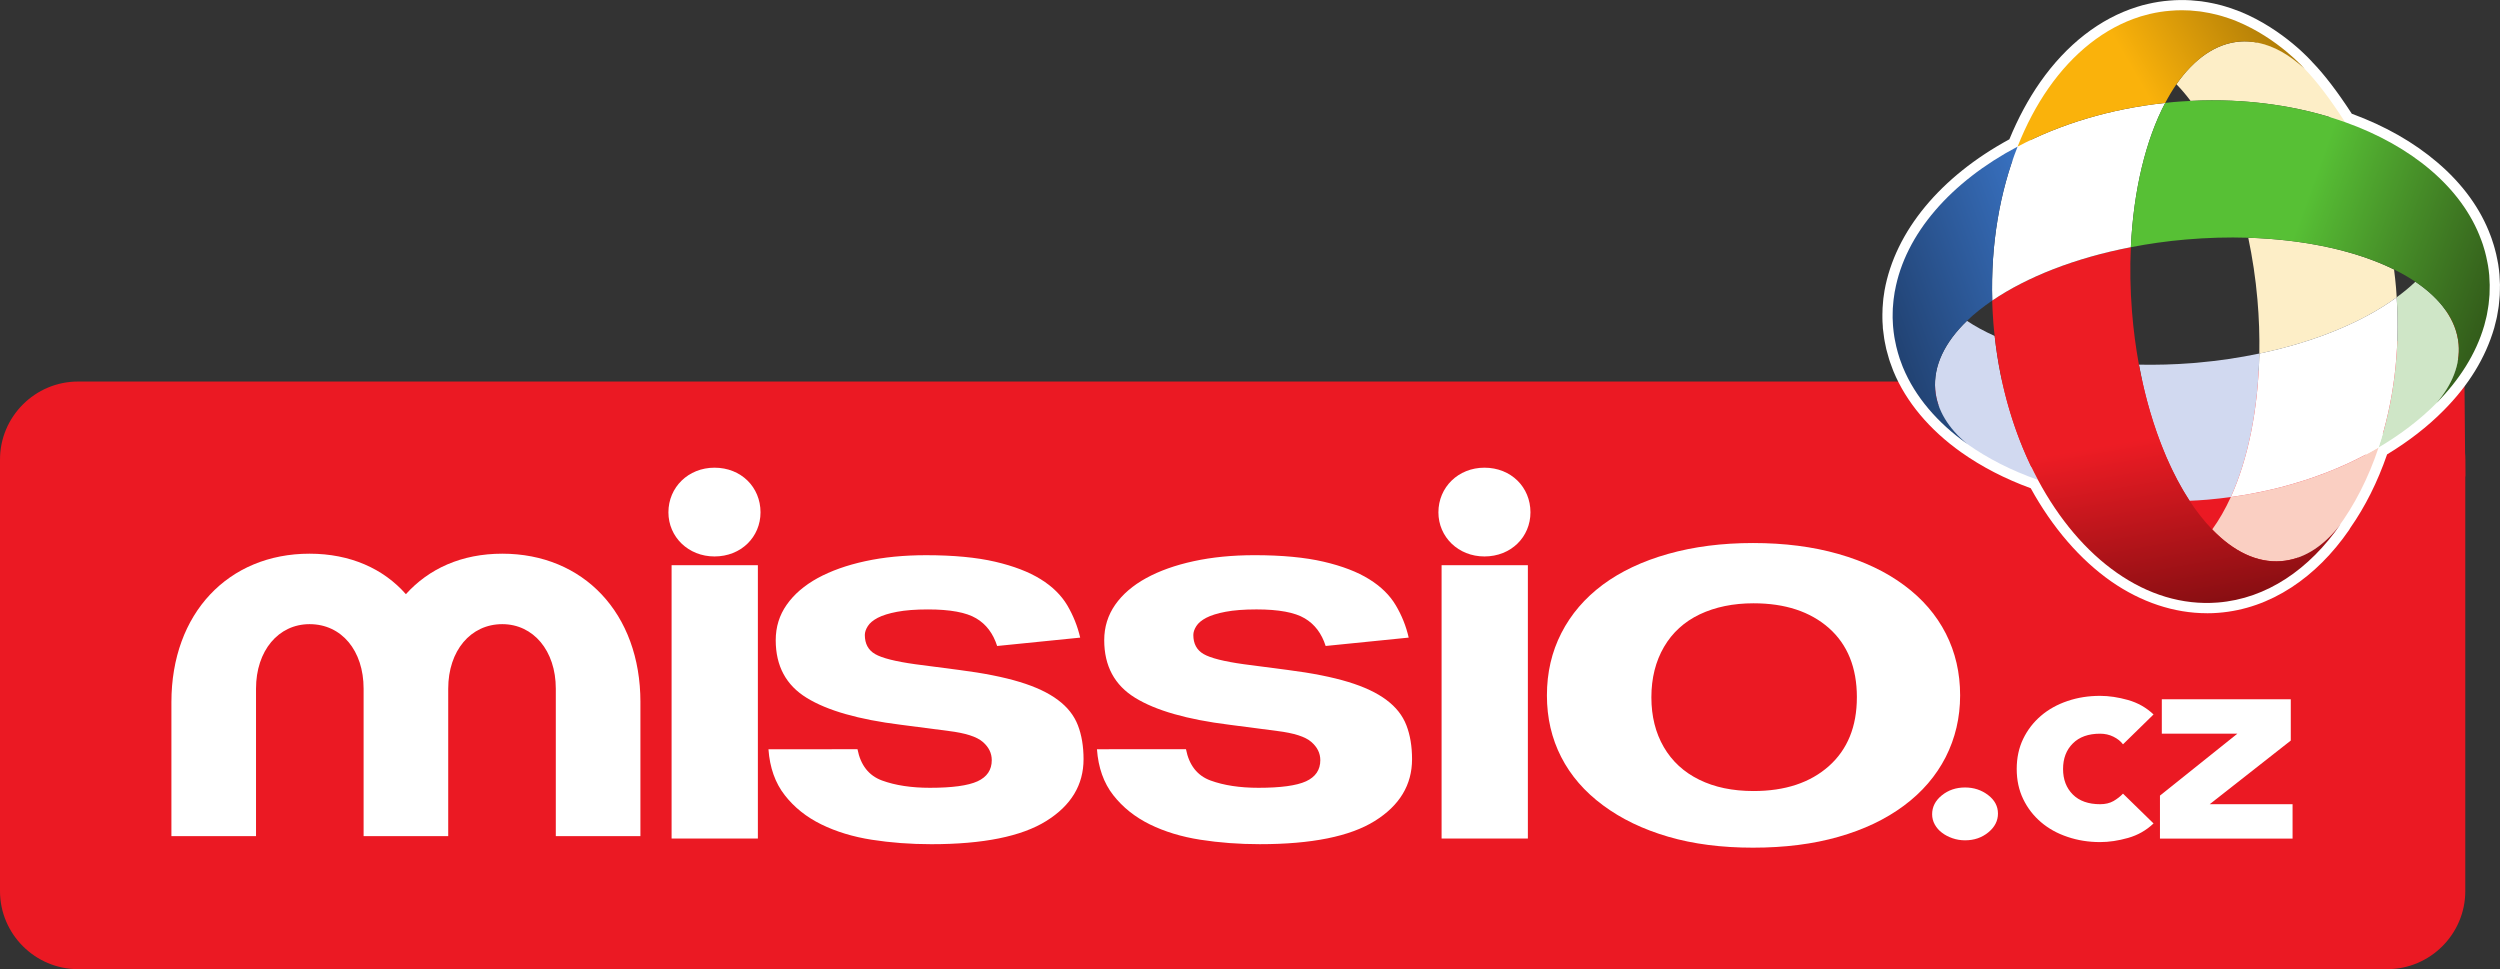<?xml version="1.0" encoding="UTF-8" standalone="no"?>
<svg xmlns:dc="http://purl.org/dc/elements/1.1/" xmlns:cc="http://creativecommons.org/ns#" xmlns:rdf="http://www.w3.org/1999/02/22-rdf-syntax-ns#" xmlns:svg="http://www.w3.org/2000/svg" xmlns="http://www.w3.org/2000/svg" width="225.464" height="87.403" viewBox="0 0 169.098 65.552" version="1.2" id="svg2208">
  <rect x="0" y="0" width="169.098" height="65.552" fill="#333333" stroke="none"/>
  <defs id="defs2099">
    <clipPath id="clip1">
      <path d="m 198,45 h 24 v 25 h -24 z m 0,0" id="path901" />
    </clipPath>
    <clipPath id="clip2">
      <path d="m 198.078,49.215 c 0.016,0.492 0.039,0.988 0.078,1.488 0.023,0.305 0.055,0.605 0.09,0.91 0.398,3.629 1.438,6.949 2.926,9.73 2.855,5.344 7.363,8.676 12.164,8.297 3.305,-0.262 6.195,-2.242 8.32,-5.316 -0.074,0.098 -0.148,0.191 -0.227,0.285 -1.086,1.32 -2.375,2.117 -3.801,2.23 -1.633,0.129 -3.234,-0.66 -4.668,-2.145 -0.539,-0.555 -1.051,-1.203 -1.531,-1.938 -1.531,-2.34 -2.746,-5.535 -3.426,-9.207 -0.211,-1.156 -0.371,-2.355 -0.469,-3.594 -0.117,-1.496 -0.141,-2.953 -0.078,-4.352 -3.77,0.73 -7.031,2.016 -9.379,3.609" id="path904" />
    </clipPath>
    <linearGradient id="linear0" gradientUnits="userSpaceOnUse" x1="-0.066" y1="0" x2="1.072" y2="0" gradientTransform="matrix(4.295,24.359,-24.359,4.295,207.73,45.556)">
      <stop offset="0" style="stop-color:rgb(92.94%,10.979%,14.119%);stop-opacity:1;" id="stop907" />
      <stop offset="0.5" style="stop-color:rgb(92.94%,10.979%,14.119%);stop-opacity:1;" id="stop909" />
      <stop offset="0.516" style="stop-color:rgb(92.94%,10.979%,14.119%);stop-opacity:1;" id="stop911" />
      <stop offset="0.52" style="stop-color:rgb(92.661%,10.941%,14.07%);stop-opacity:1;" id="stop913" />
      <stop offset="0.523" style="stop-color:rgb(92.38%,10.902%,14.02%);stop-opacity:1;" id="stop915" />
      <stop offset="0.527" style="stop-color:rgb(92.01%,10.851%,13.954%);stop-opacity:1;" id="stop917" />
      <stop offset="0.531" style="stop-color:rgb(91.638%,10.8%,13.889%);stop-opacity:1;" id="stop919" />
      <stop offset="0.535" style="stop-color:rgb(91.267%,10.748%,13.823%);stop-opacity:1;" id="stop921" />
      <stop offset="0.539" style="stop-color:rgb(90.897%,10.698%,13.757%);stop-opacity:1;" id="stop923" />
      <stop offset="0.543" style="stop-color:rgb(90.527%,10.646%,13.692%);stop-opacity:1;" id="stop925" />
      <stop offset="0.547" style="stop-color:rgb(90.155%,10.596%,13.626%);stop-opacity:1;" id="stop927" />
      <stop offset="0.551" style="stop-color:rgb(89.784%,10.544%,13.559%);stop-opacity:1;" id="stop929" />
      <stop offset="0.555" style="stop-color:rgb(89.413%,10.493%,13.493%);stop-opacity:1;" id="stop931" />
      <stop offset="0.559" style="stop-color:rgb(89.044%,10.442%,13.428%);stop-opacity:1;" id="stop933" />
      <stop offset="0.562" style="stop-color:rgb(88.672%,10.391%,13.362%);stop-opacity:1;" id="stop935" />
      <stop offset="0.566" style="stop-color:rgb(88.301%,10.339%,13.297%);stop-opacity:1;" id="stop937" />
      <stop offset="0.57" style="stop-color:rgb(87.93%,10.289%,13.231%);stop-opacity:1;" id="stop939" />
      <stop offset="0.574" style="stop-color:rgb(87.561%,10.237%,13.165%);stop-opacity:1;" id="stop941" />
      <stop offset="0.578" style="stop-color:rgb(87.189%,10.187%,13.1%);stop-opacity:1;" id="stop943" />
      <stop offset="0.582" style="stop-color:rgb(86.818%,10.135%,13.034%);stop-opacity:1;" id="stop945" />
      <stop offset="0.586" style="stop-color:rgb(86.447%,10.085%,12.968%);stop-opacity:1;" id="stop947" />
      <stop offset="0.59" style="stop-color:rgb(86.076%,10.033%,12.903%);stop-opacity:1;" id="stop949" />
      <stop offset="0.594" style="stop-color:rgb(85.706%,9.981%,12.836%);stop-opacity:1;" id="stop951" />
      <stop offset="0.598" style="stop-color:rgb(85.335%,9.93%,12.77%);stop-opacity:1;" id="stop953" />
      <stop offset="0.602" style="stop-color:rgb(84.964%,9.88%,12.704%);stop-opacity:1;" id="stop955" />
      <stop offset="0.605" style="stop-color:rgb(84.593%,9.828%,12.639%);stop-opacity:1;" id="stop957" />
      <stop offset="0.609" style="stop-color:rgb(84.222%,9.776%,12.573%);stop-opacity:1;" id="stop959" />
      <stop offset="0.613" style="stop-color:rgb(83.852%,9.726%,12.508%);stop-opacity:1;" id="stop961" />
      <stop offset="0.617" style="stop-color:rgb(83.481%,9.674%,12.442%);stop-opacity:1;" id="stop963" />
      <stop offset="0.621" style="stop-color:rgb(83.11%,9.624%,12.376%);stop-opacity:1;" id="stop965" />
      <stop offset="0.625" style="stop-color:rgb(82.739%,9.572%,12.311%);stop-opacity:1;" id="stop967" />
      <stop offset="0.629" style="stop-color:rgb(82.368%,9.521%,12.244%);stop-opacity:1;" id="stop969" />
      <stop offset="0.633" style="stop-color:rgb(81.998%,9.47%,12.178%);stop-opacity:1;" id="stop971" />
      <stop offset="0.637" style="stop-color:rgb(81.627%,9.419%,12.112%);stop-opacity:1;" id="stop973" />
      <stop offset="0.641" style="stop-color:rgb(81.256%,9.367%,12.047%);stop-opacity:1;" id="stop975" />
      <stop offset="0.645" style="stop-color:rgb(80.885%,9.317%,11.981%);stop-opacity:1;" id="stop977" />
      <stop offset="0.648" style="stop-color:rgb(80.515%,9.265%,11.916%);stop-opacity:1;" id="stop979" />
      <stop offset="0.652" style="stop-color:rgb(80.144%,9.215%,11.85%);stop-opacity:1;" id="stop981" />
      <stop offset="0.656" style="stop-color:rgb(79.773%,9.163%,11.784%);stop-opacity:1;" id="stop983" />
      <stop offset="0.66" style="stop-color:rgb(79.402%,9.113%,11.719%);stop-opacity:1;" id="stop985" />
      <stop offset="0.664" style="stop-color:rgb(79.03%,9.061%,11.652%);stop-opacity:1;" id="stop987" />
      <stop offset="0.668" style="stop-color:rgb(78.661%,9.01%,11.586%);stop-opacity:1;" id="stop989" />
      <stop offset="0.672" style="stop-color:rgb(78.29%,8.958%,11.52%);stop-opacity:1;" id="stop991" />
      <stop offset="0.676" style="stop-color:rgb(77.919%,8.908%,11.455%);stop-opacity:1;" id="stop993" />
      <stop offset="0.68" style="stop-color:rgb(77.547%,8.856%,11.389%);stop-opacity:1;" id="stop995" />
      <stop offset="0.684" style="stop-color:rgb(77.176%,8.806%,11.324%);stop-opacity:1;" id="stop997" />
      <stop offset="0.688" style="stop-color:rgb(76.807%,8.754%,11.258%);stop-opacity:1;" id="stop999" />
      <stop offset="0.691" style="stop-color:rgb(76.436%,8.704%,11.192%);stop-opacity:1;" id="stop1001" />
      <stop offset="0.695" style="stop-color:rgb(76.064%,8.652%,11.127%);stop-opacity:1;" id="stop1003" />
      <stop offset="0.699" style="stop-color:rgb(75.693%,8.601%,11.061%);stop-opacity:1;" id="stop1005" />
      <stop offset="0.703" style="stop-color:rgb(75.323%,8.55%,10.995%);stop-opacity:1;" id="stop1007" />
      <stop offset="0.707" style="stop-color:rgb(74.953%,8.499%,10.928%);stop-opacity:1;" id="stop1009" />
      <stop offset="0.711" style="stop-color:rgb(74.58%,8.447%,10.863%);stop-opacity:1;" id="stop1011" />
      <stop offset="0.715" style="stop-color:rgb(74.21%,8.395%,10.797%);stop-opacity:1;" id="stop1013" />
      <stop offset="0.719" style="stop-color:rgb(73.84%,8.345%,10.732%);stop-opacity:1;" id="stop1015" />
      <stop offset="0.723" style="stop-color:rgb(73.47%,8.293%,10.666%);stop-opacity:1;" id="stop1017" />
      <stop offset="0.727" style="stop-color:rgb(73.097%,8.243%,10.6%);stop-opacity:1;" id="stop1019" />
      <stop offset="0.73" style="stop-color:rgb(72.726%,8.191%,10.535%);stop-opacity:1;" id="stop1021" />
      <stop offset="0.734" style="stop-color:rgb(72.357%,8.141%,10.469%);stop-opacity:1;" id="stop1023" />
      <stop offset="0.738" style="stop-color:rgb(71.986%,8.089%,10.403%);stop-opacity:1;" id="stop1025" />
      <stop offset="0.742" style="stop-color:rgb(71.614%,8.038%,10.336%);stop-opacity:1;" id="stop1027" />
      <stop offset="0.746" style="stop-color:rgb(71.243%,7.986%,10.271%);stop-opacity:1;" id="stop1029" />
      <stop offset="0.75" style="stop-color:rgb(70.874%,7.936%,10.205%);stop-opacity:1;" id="stop1031" />
      <stop offset="0.754" style="stop-color:rgb(70.503%,7.884%,10.139%);stop-opacity:1;" id="stop1033" />
      <stop offset="0.758" style="stop-color:rgb(70.131%,7.834%,10.074%);stop-opacity:1;" id="stop1035" />
      <stop offset="0.762" style="stop-color:rgb(69.76%,7.782%,10.008%);stop-opacity:1;" id="stop1037" />
      <stop offset="0.766" style="stop-color:rgb(69.389%,7.732%,9.943%);stop-opacity:1;" id="stop1039" />
      <stop offset="0.77" style="stop-color:rgb(69.02%,7.68%,9.877%);stop-opacity:1;" id="stop1041" />
      <stop offset="0.773" style="stop-color:rgb(68.648%,7.629%,9.811%);stop-opacity:1;" id="stop1043" />
      <stop offset="0.777" style="stop-color:rgb(68.277%,7.578%,9.746%);stop-opacity:1;" id="stop1045" />
      <stop offset="0.781" style="stop-color:rgb(67.906%,7.527%,9.679%);stop-opacity:1;" id="stop1047" />
      <stop offset="0.785" style="stop-color:rgb(67.537%,7.475%,9.613%);stop-opacity:1;" id="stop1049" />
      <stop offset="0.789" style="stop-color:rgb(67.165%,7.425%,9.547%);stop-opacity:1;" id="stop1051" />
      <stop offset="0.793" style="stop-color:rgb(66.794%,7.373%,9.482%);stop-opacity:1;" id="stop1053" />
      <stop offset="0.797" style="stop-color:rgb(66.423%,7.323%,9.416%);stop-opacity:1;" id="stop1055" />
      <stop offset="0.801" style="stop-color:rgb(66.052%,7.271%,9.351%);stop-opacity:1;" id="stop1057" />
      <stop offset="0.805" style="stop-color:rgb(65.681%,7.22%,9.285%);stop-opacity:1;" id="stop1059" />
      <stop offset="0.809" style="stop-color:rgb(65.311%,7.169%,9.219%);stop-opacity:1;" id="stop1061" />
      <stop offset="0.812" style="stop-color:rgb(64.94%,7.117%,9.154%);stop-opacity:1;" id="stop1063" />
      <stop offset="0.816" style="stop-color:rgb(64.569%,7.066%,9.087%);stop-opacity:1;" id="stop1065" />
      <stop offset="0.82" style="stop-color:rgb(64.198%,7.014%,9.021%);stop-opacity:1;" id="stop1067" />
      <stop offset="0.824" style="stop-color:rgb(63.828%,6.964%,8.955%);stop-opacity:1;" id="stop1069" />
      <stop offset="0.828" style="stop-color:rgb(63.457%,6.912%,8.89%);stop-opacity:1;" id="stop1071" />
      <stop offset="0.832" style="stop-color:rgb(63.086%,6.862%,8.824%);stop-opacity:1;" id="stop1073" />
      <stop offset="0.836" style="stop-color:rgb(62.715%,6.81%,8.759%);stop-opacity:1;" id="stop1075" />
      <stop offset="0.84" style="stop-color:rgb(62.344%,6.76%,8.693%);stop-opacity:1;" id="stop1077" />
      <stop offset="0.844" style="stop-color:rgb(61.972%,6.708%,8.627%);stop-opacity:1;" id="stop1079" />
      <stop offset="0.848" style="stop-color:rgb(61.603%,6.657%,8.562%);stop-opacity:1;" id="stop1081" />
      <stop offset="0.852" style="stop-color:rgb(61.232%,6.606%,8.496%);stop-opacity:1;" id="stop1083" />
      <stop offset="0.855" style="stop-color:rgb(60.861%,6.555%,8.43%);stop-opacity:1;" id="stop1085" />
      <stop offset="0.859" style="stop-color:rgb(60.489%,6.503%,8.363%);stop-opacity:1;" id="stop1087" />
      <stop offset="0.863" style="stop-color:rgb(60.12%,6.453%,8.298%);stop-opacity:1;" id="stop1089" />
      <stop offset="0.867" style="stop-color:rgb(59.749%,6.401%,8.232%);stop-opacity:1;" id="stop1091" />
      <stop offset="0.871" style="stop-color:rgb(59.378%,6.351%,8.167%);stop-opacity:1;" id="stop1093" />
      <stop offset="0.875" style="stop-color:rgb(59.006%,6.299%,8.101%);stop-opacity:1;" id="stop1095" />
      <stop offset="0.879" style="stop-color:rgb(58.636%,6.248%,8.035%);stop-opacity:1;" id="stop1097" />
      <stop offset="0.883" style="stop-color:rgb(58.266%,6.197%,7.97%);stop-opacity:1;" id="stop1099" />
      <stop offset="0.887" style="stop-color:rgb(57.895%,6.146%,7.904%);stop-opacity:1;" id="stop1101" />
      <stop offset="0.891" style="stop-color:rgb(57.523%,6.094%,7.837%);stop-opacity:1;" id="stop1103" />
      <stop offset="0.895" style="stop-color:rgb(57.153%,6.044%,7.771%);stop-opacity:1;" id="stop1105" />
      <stop offset="0.898" style="stop-color:rgb(56.783%,5.992%,7.706%);stop-opacity:1;" id="stop1107" />
      <stop offset="0.902" style="stop-color:rgb(56.412%,5.942%,7.64%);stop-opacity:1;" id="stop1109" />
      <stop offset="0.906" style="stop-color:rgb(56.039%,5.89%,7.574%);stop-opacity:1;" id="stop1111" />
      <stop offset="0.91" style="stop-color:rgb(55.67%,5.84%,7.509%);stop-opacity:1;" id="stop1113" />
      <stop offset="0.914" style="stop-color:rgb(55.299%,5.788%,7.443%);stop-opacity:1;" id="stop1115" />
      <stop offset="0.918" style="stop-color:rgb(54.929%,5.737%,7.378%);stop-opacity:1;" id="stop1117" />
      <stop offset="0.922" style="stop-color:rgb(54.556%,5.685%,7.312%);stop-opacity:1;" id="stop1119" />
      <stop offset="0.926" style="stop-color:rgb(54.185%,5.635%,7.246%);stop-opacity:1;" id="stop1121" />
      <stop offset="0.93" style="stop-color:rgb(53.815%,5.583%,7.179%);stop-opacity:1;" id="stop1123" />
      <stop offset="0.934" style="stop-color:rgb(53.474%,5.536%,7.12%);stop-opacity:1;" id="stop1125" />
      <stop offset="0.938" style="stop-color:rgb(53.134%,5.489%,7.059%);stop-opacity:1;" id="stop1127" />
      <stop offset="1" style="stop-color:rgb(53.134%,5.489%,7.059%);stop-opacity:1;" id="stop1129" />
    </linearGradient>
    <clipPath id="clip3">
      <path d="m 191,38 h 9 v 21 h -9 z m 0,0" id="path1132" />
    </clipPath>
    <clipPath id="clip4">
      <path d="m 191.496,48.57 c -0.008,0.027 -0.012,0.055 -0.016,0.082 -0.027,0.164 -0.051,0.324 -0.07,0.488 -0.008,0.066 -0.012,0.129 -0.019,0.195 -0.012,0.137 -0.027,0.273 -0.035,0.414 -0.004,0.098 -0.004,0.191 -0.008,0.289 0,0.113 -0.004,0.227 -0.004,0.344 0.004,0.16 0.012,0.324 0.023,0.488 0.004,0.051 0.004,0.102 0.012,0.152 0.019,0.219 0.047,0.438 0.082,0.656 0.008,0.059 0.019,0.113 0.031,0.172 0.027,0.16 0.059,0.316 0.098,0.473 0.016,0.066 0.031,0.129 0.051,0.195 0.039,0.152 0.078,0.305 0.129,0.453 0.016,0.055 0.035,0.113 0.051,0.168 0.059,0.164 0.117,0.328 0.18,0.488 0.016,0.035 0.027,0.074 0.043,0.109 0.824,1.992 2.336,3.75 4.352,5.18 -1.273,-1.051 -2.047,-2.289 -2.168,-3.664 -0.141,-1.625 0.652,-3.23 2.145,-4.668 0.492,-0.477 1.07,-0.934 1.711,-1.371 -0.113,-3.812 0.516,-7.387 1.715,-10.414 -4.512,2.383 -7.605,5.902 -8.301,9.77" id="path1135" />
    </clipPath>
    <linearGradient id="linear1" gradientUnits="userSpaceOnUse" x1="-0.195" y1="0" x2="1" y2="0" gradientTransform="matrix(11.652,-4.241,4.241,11.652,191.177,51.376)">
      <stop offset="0" style="stop-color:rgb(13.1%,26.01%,44.954%);stop-opacity:1;" id="stop1138" />
      <stop offset="0.125" style="stop-color:rgb(13.1%,26.01%,44.954%);stop-opacity:1;" id="stop1140" />
      <stop offset="0.156" style="stop-color:rgb(13.1%,26.01%,44.954%);stop-opacity:1;" id="stop1142" />
      <stop offset="0.164" style="stop-color:rgb(13.103%,26.016%,44.965%);stop-opacity:1;" id="stop1144" />
      <stop offset="0.168" style="stop-color:rgb(13.148%,26.109%,45.122%);stop-opacity:1;" id="stop1146" />
      <stop offset="0.172" style="stop-color:rgb(13.19%,26.196%,45.264%);stop-opacity:1;" id="stop1148" />
      <stop offset="0.176" style="stop-color:rgb(13.232%,26.282%,45.409%);stop-opacity:1;" id="stop1150" />
      <stop offset="0.18" style="stop-color:rgb(13.274%,26.369%,45.554%);stop-opacity:1;" id="stop1152" />
      <stop offset="0.184" style="stop-color:rgb(13.316%,26.456%,45.697%);stop-opacity:1;" id="stop1154" />
      <stop offset="0.188" style="stop-color:rgb(13.359%,26.541%,45.84%);stop-opacity:1;" id="stop1156" />
      <stop offset="0.191" style="stop-color:rgb(13.4%,26.628%,45.984%);stop-opacity:1;" id="stop1158" />
      <stop offset="0.195" style="stop-color:rgb(13.443%,26.715%,46.129%);stop-opacity:1;" id="stop1160" />
      <stop offset="0.199" style="stop-color:rgb(13.484%,26.801%,46.274%);stop-opacity:1;" id="stop1162" />
      <stop offset="0.203" style="stop-color:rgb(13.527%,26.888%,46.416%);stop-opacity:1;" id="stop1164" />
      <stop offset="0.207" style="stop-color:rgb(13.568%,26.973%,46.561%);stop-opacity:1;" id="stop1166" />
      <stop offset="0.211" style="stop-color:rgb(13.611%,27.06%,46.704%);stop-opacity:1;" id="stop1168" />
      <stop offset="0.215" style="stop-color:rgb(13.654%,27.145%,46.848%);stop-opacity:1;" id="stop1170" />
      <stop offset="0.219" style="stop-color:rgb(13.695%,27.232%,46.992%);stop-opacity:1;" id="stop1172" />
      <stop offset="0.223" style="stop-color:rgb(13.737%,27.319%,47.136%);stop-opacity:1;" id="stop1174" />
      <stop offset="0.227" style="stop-color:rgb(13.779%,27.405%,47.279%);stop-opacity:1;" id="stop1176" />
      <stop offset="0.23" style="stop-color:rgb(13.821%,27.492%,47.424%);stop-opacity:1;" id="stop1178" />
      <stop offset="0.234" style="stop-color:rgb(13.863%,27.577%,47.568%);stop-opacity:1;" id="stop1180" />
      <stop offset="0.238" style="stop-color:rgb(13.905%,27.664%,47.713%);stop-opacity:1;" id="stop1182" />
      <stop offset="0.242" style="stop-color:rgb(13.947%,27.75%,47.856%);stop-opacity:1;" id="stop1184" />
      <stop offset="0.246" style="stop-color:rgb(13.989%,27.837%,48%);stop-opacity:1;" id="stop1186" />
      <stop offset="0.25" style="stop-color:rgb(14.032%,27.924%,48.145%);stop-opacity:1;" id="stop1188" />
      <stop offset="0.254" style="stop-color:rgb(14.073%,28.009%,48.288%);stop-opacity:1;" id="stop1190" />
      <stop offset="0.258" style="stop-color:rgb(14.116%,28.096%,48.431%);stop-opacity:1;" id="stop1192" />
      <stop offset="0.262" style="stop-color:rgb(14.157%,28.181%,48.576%);stop-opacity:1;" id="stop1194" />
      <stop offset="0.266" style="stop-color:rgb(14.2%,28.268%,48.72%);stop-opacity:1;" id="stop1196" />
      <stop offset="0.27" style="stop-color:rgb(14.241%,28.354%,48.863%);stop-opacity:1;" id="stop1198" />
      <stop offset="0.273" style="stop-color:rgb(14.284%,28.441%,49.008%);stop-opacity:1;" id="stop1200" />
      <stop offset="0.277" style="stop-color:rgb(14.326%,28.528%,49.152%);stop-opacity:1;" id="stop1202" />
      <stop offset="0.281" style="stop-color:rgb(14.368%,28.613%,49.295%);stop-opacity:1;" id="stop1204" />
      <stop offset="0.285" style="stop-color:rgb(14.41%,28.7%,49.44%);stop-opacity:1;" id="stop1206" />
      <stop offset="0.289" style="stop-color:rgb(14.452%,28.787%,49.583%);stop-opacity:1;" id="stop1208" />
      <stop offset="0.293" style="stop-color:rgb(14.494%,28.873%,49.728%);stop-opacity:1;" id="stop1210" />
      <stop offset="0.297" style="stop-color:rgb(14.536%,28.96%,49.872%);stop-opacity:1;" id="stop1212" />
      <stop offset="0.301" style="stop-color:rgb(14.578%,29.045%,50.015%);stop-opacity:1;" id="stop1214" />
      <stop offset="0.305" style="stop-color:rgb(14.621%,29.132%,50.16%);stop-opacity:1;" id="stop1216" />
      <stop offset="0.309" style="stop-color:rgb(14.662%,29.219%,50.304%);stop-opacity:1;" id="stop1218" />
      <stop offset="0.312" style="stop-color:rgb(14.705%,29.305%,50.447%);stop-opacity:1;" id="stop1220" />
      <stop offset="0.316" style="stop-color:rgb(14.746%,29.391%,50.592%);stop-opacity:1;" id="stop1222" />
      <stop offset="0.32" style="stop-color:rgb(14.789%,29.477%,50.735%);stop-opacity:1;" id="stop1224" />
      <stop offset="0.324" style="stop-color:rgb(14.832%,29.564%,50.88%);stop-opacity:1;" id="stop1226" />
      <stop offset="0.328" style="stop-color:rgb(14.873%,29.649%,51.024%);stop-opacity:1;" id="stop1228" />
      <stop offset="0.332" style="stop-color:rgb(14.915%,29.736%,51.167%);stop-opacity:1;" id="stop1230" />
      <stop offset="0.336" style="stop-color:rgb(14.957%,29.822%,51.311%);stop-opacity:1;" id="stop1232" />
      <stop offset="0.34" style="stop-color:rgb(14.999%,29.909%,51.456%);stop-opacity:1;" id="stop1234" />
      <stop offset="0.344" style="stop-color:rgb(15.041%,29.996%,51.599%);stop-opacity:1;" id="stop1236" />
      <stop offset="0.348" style="stop-color:rgb(15.083%,30.081%,51.744%);stop-opacity:1;" id="stop1238" />
      <stop offset="0.352" style="stop-color:rgb(15.125%,30.168%,51.888%);stop-opacity:1;" id="stop1240" />
      <stop offset="0.355" style="stop-color:rgb(15.167%,30.254%,52.031%);stop-opacity:1;" id="stop1242" />
      <stop offset="0.359" style="stop-color:rgb(15.21%,30.341%,52.176%);stop-opacity:1;" id="stop1244" />
      <stop offset="0.363" style="stop-color:rgb(15.251%,30.428%,52.319%);stop-opacity:1;" id="stop1246" />
      <stop offset="0.367" style="stop-color:rgb(15.294%,30.513%,52.463%);stop-opacity:1;" id="stop1248" />
      <stop offset="0.371" style="stop-color:rgb(15.335%,30.6%,52.608%);stop-opacity:1;" id="stop1250" />
      <stop offset="0.375" style="stop-color:rgb(15.378%,30.687%,52.751%);stop-opacity:1;" id="stop1252" />
      <stop offset="0.379" style="stop-color:rgb(15.421%,30.772%,52.896%);stop-opacity:1;" id="stop1254" />
      <stop offset="0.383" style="stop-color:rgb(15.462%,30.859%,53.04%);stop-opacity:1;" id="stop1256" />
      <stop offset="0.387" style="stop-color:rgb(15.504%,30.945%,53.183%);stop-opacity:1;" id="stop1258" />
      <stop offset="0.391" style="stop-color:rgb(15.546%,31.032%,53.326%);stop-opacity:1;" id="stop1260" />
      <stop offset="0.395" style="stop-color:rgb(15.588%,31.117%,53.47%);stop-opacity:1;" id="stop1262" />
      <stop offset="0.398" style="stop-color:rgb(15.63%,31.204%,53.615%);stop-opacity:1;" id="stop1264" />
      <stop offset="0.402" style="stop-color:rgb(15.672%,31.291%,53.76%);stop-opacity:1;" id="stop1266" />
      <stop offset="0.406" style="stop-color:rgb(15.714%,31.377%,53.902%);stop-opacity:1;" id="stop1268" />
      <stop offset="0.41" style="stop-color:rgb(15.756%,31.464%,54.047%);stop-opacity:1;" id="stop1270" />
      <stop offset="0.414" style="stop-color:rgb(15.799%,31.549%,54.192%);stop-opacity:1;" id="stop1272" />
      <stop offset="0.418" style="stop-color:rgb(15.84%,31.636%,54.335%);stop-opacity:1;" id="stop1274" />
      <stop offset="0.422" style="stop-color:rgb(15.883%,31.721%,54.478%);stop-opacity:1;" id="stop1276" />
      <stop offset="0.426" style="stop-color:rgb(15.924%,31.808%,54.622%);stop-opacity:1;" id="stop1278" />
      <stop offset="0.43" style="stop-color:rgb(15.967%,31.895%,54.767%);stop-opacity:1;" id="stop1280" />
      <stop offset="0.434" style="stop-color:rgb(16.01%,31.981%,54.912%);stop-opacity:1;" id="stop1282" />
      <stop offset="0.438" style="stop-color:rgb(16.051%,32.068%,55.054%);stop-opacity:1;" id="stop1284" />
      <stop offset="0.441" style="stop-color:rgb(16.093%,32.153%,55.199%);stop-opacity:1;" id="stop1286" />
      <stop offset="0.445" style="stop-color:rgb(16.135%,32.24%,55.342%);stop-opacity:1;" id="stop1288" />
      <stop offset="0.449" style="stop-color:rgb(16.177%,32.327%,55.487%);stop-opacity:1;" id="stop1290" />
      <stop offset="0.453" style="stop-color:rgb(16.219%,32.413%,55.63%);stop-opacity:1;" id="stop1292" />
      <stop offset="0.457" style="stop-color:rgb(16.261%,32.5%,55.774%);stop-opacity:1;" id="stop1294" />
      <stop offset="0.461" style="stop-color:rgb(16.302%,32.585%,55.917%);stop-opacity:1;" id="stop1296" />
      <stop offset="0.465" style="stop-color:rgb(16.345%,32.672%,56.062%);stop-opacity:1;" id="stop1298" />
      <stop offset="0.469" style="stop-color:rgb(16.388%,32.759%,56.206%);stop-opacity:1;" id="stop1300" />
      <stop offset="0.473" style="stop-color:rgb(16.429%,32.845%,56.351%);stop-opacity:1;" id="stop1302" />
      <stop offset="0.477" style="stop-color:rgb(16.472%,32.932%,56.494%);stop-opacity:1;" id="stop1304" />
      <stop offset="0.48" style="stop-color:rgb(16.513%,33.017%,56.638%);stop-opacity:1;" id="stop1306" />
      <stop offset="0.484" style="stop-color:rgb(16.556%,33.104%,56.783%);stop-opacity:1;" id="stop1308" />
      <stop offset="0.488" style="stop-color:rgb(16.599%,33.191%,56.926%);stop-opacity:1;" id="stop1310" />
      <stop offset="0.492" style="stop-color:rgb(16.64%,33.276%,57.069%);stop-opacity:1;" id="stop1312" />
      <stop offset="0.496" style="stop-color:rgb(16.682%,33.363%,57.214%);stop-opacity:1;" id="stop1314" />
      <stop offset="0.5" style="stop-color:rgb(16.724%,33.449%,57.358%);stop-opacity:1;" id="stop1316" />
      <stop offset="0.504" style="stop-color:rgb(16.766%,33.536%,57.503%);stop-opacity:1;" id="stop1318" />
      <stop offset="0.508" style="stop-color:rgb(16.808%,33.621%,57.646%);stop-opacity:1;" id="stop1320" />
      <stop offset="0.512" style="stop-color:rgb(16.85%,33.708%,57.79%);stop-opacity:1;" id="stop1322" />
      <stop offset="0.516" style="stop-color:rgb(16.891%,33.794%,57.933%);stop-opacity:1;" id="stop1324" />
      <stop offset="0.52" style="stop-color:rgb(16.934%,33.881%,58.078%);stop-opacity:1;" id="stop1326" />
      <stop offset="0.523" style="stop-color:rgb(16.977%,33.968%,58.221%);stop-opacity:1;" id="stop1328" />
      <stop offset="0.527" style="stop-color:rgb(17.018%,34.053%,58.366%);stop-opacity:1;" id="stop1330" />
      <stop offset="0.531" style="stop-color:rgb(17.061%,34.14%,58.51%);stop-opacity:1;" id="stop1332" />
      <stop offset="0.535" style="stop-color:rgb(17.102%,34.225%,58.653%);stop-opacity:1;" id="stop1334" />
      <stop offset="0.539" style="stop-color:rgb(17.145%,34.312%,58.798%);stop-opacity:1;" id="stop1336" />
      <stop offset="0.543" style="stop-color:rgb(17.188%,34.399%,58.942%);stop-opacity:1;" id="stop1338" />
      <stop offset="0.547" style="stop-color:rgb(17.229%,34.485%,59.085%);stop-opacity:1;" id="stop1340" />
      <stop offset="0.551" style="stop-color:rgb(17.271%,34.572%,59.23%);stop-opacity:1;" id="stop1342" />
      <stop offset="0.555" style="stop-color:rgb(17.313%,34.659%,59.373%);stop-opacity:1;" id="stop1344" />
      <stop offset="0.559" style="stop-color:rgb(17.355%,34.744%,59.518%);stop-opacity:1;" id="stop1346" />
      <stop offset="0.562" style="stop-color:rgb(17.397%,34.831%,59.662%);stop-opacity:1;" id="stop1348" />
      <stop offset="0.566" style="stop-color:rgb(17.439%,34.917%,59.805%);stop-opacity:1;" id="stop1350" />
      <stop offset="0.57" style="stop-color:rgb(17.48%,35.004%,59.949%);stop-opacity:1;" id="stop1352" />
      <stop offset="0.574" style="stop-color:rgb(17.523%,35.089%,60.094%);stop-opacity:1;" id="stop1354" />
      <stop offset="0.578" style="stop-color:rgb(17.566%,35.176%,60.237%);stop-opacity:1;" id="stop1356" />
      <stop offset="0.582" style="stop-color:rgb(17.607%,35.263%,60.382%);stop-opacity:1;" id="stop1358" />
      <stop offset="0.586" style="stop-color:rgb(17.65%,35.349%,60.526%);stop-opacity:1;" id="stop1360" />
      <stop offset="0.59" style="stop-color:rgb(17.691%,35.435%,60.669%);stop-opacity:1;" id="stop1362" />
      <stop offset="0.594" style="stop-color:rgb(17.734%,35.521%,60.814%);stop-opacity:1;" id="stop1364" />
      <stop offset="0.598" style="stop-color:rgb(17.776%,35.608%,60.957%);stop-opacity:1;" id="stop1366" />
      <stop offset="0.602" style="stop-color:rgb(17.818%,35.693%,61.101%);stop-opacity:1;" id="stop1368" />
      <stop offset="0.605" style="stop-color:rgb(17.86%,35.78%,61.246%);stop-opacity:1;" id="stop1370" />
      <stop offset="0.609" style="stop-color:rgb(17.902%,35.867%,61.389%);stop-opacity:1;" id="stop1372" />
      <stop offset="0.613" style="stop-color:rgb(17.944%,35.953%,61.534%);stop-opacity:1;" id="stop1374" />
      <stop offset="0.617" style="stop-color:rgb(17.986%,36.04%,61.678%);stop-opacity:1;" id="stop1376" />
      <stop offset="0.621" style="stop-color:rgb(18.028%,36.125%,61.821%);stop-opacity:1;" id="stop1378" />
      <stop offset="0.625" style="stop-color:rgb(18.071%,36.212%,61.966%);stop-opacity:1;" id="stop1380" />
      <stop offset="0.629" style="stop-color:rgb(18.112%,36.299%,62.109%);stop-opacity:1;" id="stop1382" />
      <stop offset="0.633" style="stop-color:rgb(18.155%,36.385%,62.253%);stop-opacity:1;" id="stop1384" />
      <stop offset="0.637" style="stop-color:rgb(18.196%,36.472%,62.398%);stop-opacity:1;" id="stop1386" />
      <stop offset="0.641" style="stop-color:rgb(18.239%,36.557%,62.54%);stop-opacity:1;" id="stop1388" />
      <stop offset="0.645" style="stop-color:rgb(18.28%,36.644%,62.685%);stop-opacity:1;" id="stop1390" />
      <stop offset="0.648" style="stop-color:rgb(18.323%,36.731%,62.83%);stop-opacity:1;" id="stop1392" />
      <stop offset="0.652" style="stop-color:rgb(18.365%,36.816%,62.973%);stop-opacity:1;" id="stop1394" />
      <stop offset="0.656" style="stop-color:rgb(18.407%,36.903%,63.116%);stop-opacity:1;" id="stop1396" />
      <stop offset="0.66" style="stop-color:rgb(18.449%,36.989%,63.26%);stop-opacity:1;" id="stop1398" />
      <stop offset="0.664" style="stop-color:rgb(18.491%,37.076%,63.405%);stop-opacity:1;" id="stop1400" />
      <stop offset="0.668" style="stop-color:rgb(18.533%,37.163%,63.55%);stop-opacity:1;" id="stop1402" />
      <stop offset="0.672" style="stop-color:rgb(18.575%,37.248%,63.692%);stop-opacity:1;" id="stop1404" />
      <stop offset="0.676" style="stop-color:rgb(18.617%,37.335%,63.837%);stop-opacity:1;" id="stop1406" />
      <stop offset="0.68" style="stop-color:rgb(18.66%,37.421%,63.982%);stop-opacity:1;" id="stop1408" />
      <stop offset="0.684" style="stop-color:rgb(18.701%,37.508%,64.125%);stop-opacity:1;" id="stop1410" />
      <stop offset="0.688" style="stop-color:rgb(18.744%,37.593%,64.268%);stop-opacity:1;" id="stop1412" />
      <stop offset="0.691" style="stop-color:rgb(18.785%,37.68%,64.412%);stop-opacity:1;" id="stop1414" />
      <stop offset="0.695" style="stop-color:rgb(18.828%,37.766%,64.555%);stop-opacity:1;" id="stop1416" />
      <stop offset="0.699" style="stop-color:rgb(18.869%,37.852%,64.7%);stop-opacity:1;" id="stop1418" />
      <stop offset="0.703" style="stop-color:rgb(18.912%,37.939%,64.844%);stop-opacity:1;" id="stop1420" />
      <stop offset="0.707" style="stop-color:rgb(18.954%,38.025%,64.989%);stop-opacity:1;" id="stop1422" />
      <stop offset="0.711" style="stop-color:rgb(18.996%,38.112%,65.132%);stop-opacity:1;" id="stop1424" />
      <stop offset="0.715" style="stop-color:rgb(19.038%,38.197%,65.276%);stop-opacity:1;" id="stop1426" />
      <stop offset="0.719" style="stop-color:rgb(19.08%,38.284%,65.421%);stop-opacity:1;" id="stop1428" />
      <stop offset="0.723" style="stop-color:rgb(19.122%,38.371%,65.564%);stop-opacity:1;" id="stop1430" />
      <stop offset="0.727" style="stop-color:rgb(19.164%,38.457%,65.707%);stop-opacity:1;" id="stop1432" />
      <stop offset="0.73" style="stop-color:rgb(19.206%,38.544%,65.852%);stop-opacity:1;" id="stop1434" />
      <stop offset="0.734" style="stop-color:rgb(19.249%,38.631%,65.996%);stop-opacity:1;" id="stop1436" />
      <stop offset="0.738" style="stop-color:rgb(19.29%,38.716%,66.141%);stop-opacity:1;" id="stop1438" />
      <stop offset="0.742" style="stop-color:rgb(19.333%,38.803%,66.284%);stop-opacity:1;" id="stop1440" />
      <stop offset="0.746" style="stop-color:rgb(19.374%,38.889%,66.428%);stop-opacity:1;" id="stop1442" />
      <stop offset="0.75" style="stop-color:rgb(19.417%,38.976%,66.571%);stop-opacity:1;" id="stop1444" />
      <stop offset="0.754" style="stop-color:rgb(19.458%,39.061%,66.716%);stop-opacity:1;" id="stop1446" />
      <stop offset="0.758" style="stop-color:rgb(19.501%,39.148%,66.859%);stop-opacity:1;" id="stop1448" />
      <stop offset="0.762" style="stop-color:rgb(19.543%,39.235%,67.004%);stop-opacity:1;" id="stop1450" />
      <stop offset="0.766" style="stop-color:rgb(19.585%,39.32%,67.148%);stop-opacity:1;" id="stop1452" />
      <stop offset="0.77" style="stop-color:rgb(19.627%,39.407%,67.291%);stop-opacity:1;" id="stop1454" />
      <stop offset="0.773" style="stop-color:rgb(19.669%,39.493%,67.436%);stop-opacity:1;" id="stop1456" />
      <stop offset="0.777" style="stop-color:rgb(19.711%,39.58%,67.58%);stop-opacity:1;" id="stop1458" />
      <stop offset="0.781" style="stop-color:rgb(19.753%,39.665%,67.723%);stop-opacity:1;" id="stop1460" />
      <stop offset="0.785" style="stop-color:rgb(19.795%,39.752%,67.868%);stop-opacity:1;" id="stop1462" />
      <stop offset="0.789" style="stop-color:rgb(19.838%,39.839%,68.011%);stop-opacity:1;" id="stop1464" />
      <stop offset="0.793" style="stop-color:rgb(19.879%,39.925%,68.156%);stop-opacity:1;" id="stop1466" />
      <stop offset="0.797" style="stop-color:rgb(19.922%,40.012%,68.3%);stop-opacity:1;" id="stop1468" />
      <stop offset="0.801" style="stop-color:rgb(19.963%,40.097%,68.443%);stop-opacity:1;" id="stop1470" />
      <stop offset="0.805" style="stop-color:rgb(20.006%,40.184%,68.588%);stop-opacity:1;" id="stop1472" />
      <stop offset="0.809" style="stop-color:rgb(20.049%,40.271%,68.732%);stop-opacity:1;" id="stop1474" />
      <stop offset="0.812" style="stop-color:rgb(20.09%,40.356%,68.875%);stop-opacity:1;" id="stop1476" />
      <stop offset="0.816" style="stop-color:rgb(20.132%,40.443%,69.02%);stop-opacity:1;" id="stop1478" />
      <stop offset="0.82" style="stop-color:rgb(20.174%,40.529%,69.164%);stop-opacity:1;" id="stop1480" />
      <stop offset="0.824" style="stop-color:rgb(20.216%,40.616%,69.307%);stop-opacity:1;" id="stop1482" />
      <stop offset="0.828" style="stop-color:rgb(20.258%,40.703%,69.452%);stop-opacity:1;" id="stop1484" />
      <stop offset="0.832" style="stop-color:rgb(20.3%,40.788%,69.595%);stop-opacity:1;" id="stop1486" />
      <stop offset="0.836" style="stop-color:rgb(20.341%,40.875%,69.739%);stop-opacity:1;" id="stop1488" />
      <stop offset="0.84" style="stop-color:rgb(20.384%,40.961%,69.884%);stop-opacity:1;" id="stop1490" />
      <stop offset="0.844" style="stop-color:rgb(20.427%,41.048%,70.027%);stop-opacity:1;" id="stop1492" />
      <stop offset="0.848" style="stop-color:rgb(20.468%,41.135%,70.172%);stop-opacity:1;" id="stop1494" />
      <stop offset="0.852" style="stop-color:rgb(20.511%,41.22%,70.316%);stop-opacity:1;" id="stop1496" />
      <stop offset="0.855" style="stop-color:rgb(20.552%,41.307%,70.459%);stop-opacity:1;" id="stop1498" />
      <stop offset="0.859" style="stop-color:rgb(20.595%,41.393%,70.604%);stop-opacity:1;" id="stop1500" />
      <stop offset="0.863" style="stop-color:rgb(20.638%,41.479%,70.747%);stop-opacity:1;" id="stop1502" />
      <stop offset="0.867" style="stop-color:rgb(20.679%,41.565%,70.891%);stop-opacity:1;" id="stop1504" />
      <stop offset="0.871" style="stop-color:rgb(20.721%,41.652%,71.036%);stop-opacity:1;" id="stop1506" />
      <stop offset="0.875" style="stop-color:rgb(20.763%,41.737%,71.178%);stop-opacity:1;" id="stop1508" />
      <stop offset="0.879" style="stop-color:rgb(20.805%,41.824%,71.323%);stop-opacity:1;" id="stop1510" />
      <stop offset="0.883" style="stop-color:rgb(20.847%,41.911%,71.468%);stop-opacity:1;" id="stop1512" />
      <stop offset="0.887" style="stop-color:rgb(20.889%,41.998%,71.611%);stop-opacity:1;" id="stop1514" />
      <stop offset="0.891" style="stop-color:rgb(20.93%,42.084%,71.754%);stop-opacity:1;" id="stop1516" />
      <stop offset="0.895" style="stop-color:rgb(20.973%,42.169%,71.898%);stop-opacity:1;" id="stop1518" />
      <stop offset="0.898" style="stop-color:rgb(21.016%,42.256%,72.043%);stop-opacity:1;" id="stop1520" />
      <stop offset="0.902" style="stop-color:rgb(21.057%,42.343%,72.188%);stop-opacity:1;" id="stop1522" />
      <stop offset="0.906" style="stop-color:rgb(21.1%,42.429%,72.33%);stop-opacity:1;" id="stop1524" />
      <stop offset="0.91" style="stop-color:rgb(21.141%,42.516%,72.475%);stop-opacity:1;" id="stop1526" />
      <stop offset="0.914" style="stop-color:rgb(21.184%,42.603%,72.62%);stop-opacity:1;" id="stop1528" />
      <stop offset="0.918" style="stop-color:rgb(21.227%,42.688%,72.763%);stop-opacity:1;" id="stop1530" />
      <stop offset="0.922" style="stop-color:rgb(21.268%,42.775%,72.906%);stop-opacity:1;" id="stop1532" />
      <stop offset="0.926" style="stop-color:rgb(21.31%,42.86%,73.05%);stop-opacity:1;" id="stop1534" />
      <stop offset="0.93" style="stop-color:rgb(21.352%,42.947%,73.193%);stop-opacity:1;" id="stop1536" />
      <stop offset="0.934" style="stop-color:rgb(21.394%,43.033%,73.338%);stop-opacity:1;" id="stop1538" />
      <stop offset="0.938" style="stop-color:rgb(21.436%,43.12%,73.482%);stop-opacity:1;" id="stop1540" />
      <stop offset="0.941" style="stop-color:rgb(21.478%,43.207%,73.627%);stop-opacity:1;" id="stop1542" />
      <stop offset="0.945" style="stop-color:rgb(21.519%,43.292%,73.77%);stop-opacity:1;" id="stop1544" />
      <stop offset="0.949" style="stop-color:rgb(21.562%,43.379%,73.914%);stop-opacity:1;" id="stop1546" />
      <stop offset="0.953" style="stop-color:rgb(21.605%,43.465%,74.059%);stop-opacity:1;" id="stop1548" />
      <stop offset="0.957" style="stop-color:rgb(21.646%,43.552%,74.202%);stop-opacity:1;" id="stop1550" />
      <stop offset="0.961" style="stop-color:rgb(21.689%,43.637%,74.345%);stop-opacity:1;" id="stop1552" />
      <stop offset="0.965" style="stop-color:rgb(21.73%,43.724%,74.49%);stop-opacity:1;" id="stop1554" />
      <stop offset="0.969" style="stop-color:rgb(21.773%,43.811%,74.634%);stop-opacity:1;" id="stop1556" />
      <stop offset="0.973" style="stop-color:rgb(21.814%,43.898%,74.779%);stop-opacity:1;" id="stop1558" />
      <stop offset="0.977" style="stop-color:rgb(21.857%,43.983%,74.922%);stop-opacity:1;" id="stop1560" />
      <stop offset="0.98" style="stop-color:rgb(21.899%,44.07%,75.066%);stop-opacity:1;" id="stop1562" />
      <stop offset="0.984" style="stop-color:rgb(21.941%,44.156%,75.211%);stop-opacity:1;" id="stop1564" />
      <stop offset="0.988" style="stop-color:rgb(21.983%,44.243%,75.354%);stop-opacity:1;" id="stop1566" />
      <stop offset="0.992" style="stop-color:rgb(22.025%,44.328%,75.497%);stop-opacity:1;" id="stop1568" />
      <stop offset="0.996" style="stop-color:rgb(22.067%,44.415%,75.641%);stop-opacity:1;" id="stop1570" />
      <stop offset="1" style="stop-color:rgb(22.108%,44.499%,75.783%);stop-opacity:1;" id="stop1572" />
    </linearGradient>
    <clipPath id="clip5">
      <path d="m 207,35 h 25 v 22 h -25 z m 0,0" id="path1575" />
    </clipPath>
    <clipPath id="clip6">
      <path d="m 211.504,35.711 c -0.383,0.016 -0.762,0.043 -1.145,0.074 -0.195,0.016 -0.383,0.039 -0.578,0.059 -1.309,2.48 -2.145,5.895 -2.324,9.762 1.195,-0.234 2.438,-0.41 3.715,-0.52 1.449,-0.125 2.863,-0.164 4.227,-0.121 3.883,0.121 7.328,0.898 9.859,2.145 0.52,0.258 1.008,0.535 1.445,0.832 1.723,1.16 2.781,2.602 2.922,4.227 0.121,1.375 -0.43,2.734 -1.504,3.988 1.562,-1.578 2.684,-3.348 3.23,-5.223 0.004,-0.02 0.008,-0.039 0.016,-0.055 0.051,-0.188 0.098,-0.371 0.141,-0.559 0.012,-0.055 0.023,-0.109 0.035,-0.164 0.031,-0.152 0.055,-0.305 0.078,-0.457 0.012,-0.074 0.023,-0.148 0.035,-0.227 0.016,-0.133 0.027,-0.27 0.039,-0.406 0.008,-0.086 0.016,-0.172 0.023,-0.258 0.004,-0.129 0.008,-0.262 0.008,-0.395 0,-0.086 0.004,-0.176 0.004,-0.262 -0.004,-0.168 -0.027,-0.602 -0.031,-0.648 -0.019,-0.219 -0.047,-0.434 -0.082,-0.648 -0.016,-0.082 -0.031,-0.164 -0.047,-0.246 -0.023,-0.125 -0.047,-0.254 -0.078,-0.375 -0.023,-0.117 -0.055,-0.227 -0.086,-0.344 -0.023,-0.082 -0.047,-0.168 -0.074,-0.25 -0.039,-0.141 -0.086,-0.281 -0.137,-0.418 -0.016,-0.047 -0.031,-0.09 -0.051,-0.137 -1.297,-3.508 -4.684,-6.328 -9.199,-7.938 -2.656,-0.949 -5.703,-1.477 -8.945,-1.477 -0.492,0 -0.992,0.012 -1.496,0.039" id="path1578" />
    </clipPath>
    <linearGradient id="linear2" gradientUnits="userSpaceOnUse" x1="-0.082" y1="0" x2="1.083" y2="0" gradientTransform="matrix(24.049,8.753,-8.753,24.049,207.959,40.437)">
      <stop offset="0" style="stop-color:rgb(34.001%,75.232%,20.703%);stop-opacity:1;" id="stop1581" />
      <stop offset="0.25" style="stop-color:rgb(34.001%,75.232%,20.703%);stop-opacity:1;" id="stop1583" />
      <stop offset="0.375" style="stop-color:rgb(34.001%,75.232%,20.703%);stop-opacity:1;" id="stop1585" />
      <stop offset="0.438" style="stop-color:rgb(34.001%,75.232%,20.703%);stop-opacity:1;" id="stop1587" />
      <stop offset="0.453" style="stop-color:rgb(33.992%,75.206%,20.697%);stop-opacity:1;" id="stop1589" />
      <stop offset="0.457" style="stop-color:rgb(33.876%,74.826%,20.604%);stop-opacity:1;" id="stop1591" />
      <stop offset="0.461" style="stop-color:rgb(33.768%,74.472%,20.517%);stop-opacity:1;" id="stop1593" />
      <stop offset="0.465" style="stop-color:rgb(33.659%,74.12%,20.432%);stop-opacity:1;" id="stop1595" />
      <stop offset="0.469" style="stop-color:rgb(33.551%,73.767%,20.345%);stop-opacity:1;" id="stop1597" />
      <stop offset="0.473" style="stop-color:rgb(33.443%,73.415%,20.258%);stop-opacity:1;" id="stop1599" />
      <stop offset="0.477" style="stop-color:rgb(33.334%,73.064%,20.171%);stop-opacity:1;" id="stop1601" />
      <stop offset="0.48" style="stop-color:rgb(33.226%,72.713%,20.085%);stop-opacity:1;" id="stop1603" />
      <stop offset="0.484" style="stop-color:rgb(33.116%,72.363%,19.998%);stop-opacity:1;" id="stop1605" />
      <stop offset="0.488" style="stop-color:rgb(33.008%,72.014%,19.913%);stop-opacity:1;" id="stop1607" />
      <stop offset="0.492" style="stop-color:rgb(32.898%,71.664%,19.826%);stop-opacity:1;" id="stop1609" />
      <stop offset="0.496" style="stop-color:rgb(32.788%,71.317%,19.739%);stop-opacity:1;" id="stop1611" />
      <stop offset="0.5" style="stop-color:rgb(32.68%,70.967%,19.653%);stop-opacity:1;" id="stop1613" />
      <stop offset="0.504" style="stop-color:rgb(32.57%,70.621%,19.566%);stop-opacity:1;" id="stop1615" />
      <stop offset="0.508" style="stop-color:rgb(32.46%,70.274%,19.481%);stop-opacity:1;" id="stop1617" />
      <stop offset="0.512" style="stop-color:rgb(32.35%,69.928%,19.394%);stop-opacity:1;" id="stop1619" />
      <stop offset="0.516" style="stop-color:rgb(32.24%,69.583%,19.307%);stop-opacity:1;" id="stop1621" />
      <stop offset="0.52" style="stop-color:rgb(32.13%,69.238%,19.221%);stop-opacity:1;" id="stop1623" />
      <stop offset="0.523" style="stop-color:rgb(32.021%,68.893%,19.135%);stop-opacity:1;" id="stop1625" />
      <stop offset="0.527" style="stop-color:rgb(31.909%,68.55%,19.049%);stop-opacity:1;" id="stop1627" />
      <stop offset="0.531" style="stop-color:rgb(31.799%,68.205%,18.962%);stop-opacity:1;" id="stop1629" />
      <stop offset="0.535" style="stop-color:rgb(31.689%,67.863%,18.877%);stop-opacity:1;" id="stop1631" />
      <stop offset="0.539" style="stop-color:rgb(31.578%,67.522%,18.79%);stop-opacity:1;" id="stop1633" />
      <stop offset="0.543" style="stop-color:rgb(31.467%,67.18%,18.704%);stop-opacity:1;" id="stop1635" />
      <stop offset="0.547" style="stop-color:rgb(31.357%,66.838%,18.617%);stop-opacity:1;" id="stop1637" />
      <stop offset="0.551" style="stop-color:rgb(31.245%,66.498%,18.532%);stop-opacity:1;" id="stop1639" />
      <stop offset="0.555" style="stop-color:rgb(31.134%,66.159%,18.445%);stop-opacity:1;" id="stop1641" />
      <stop offset="0.559" style="stop-color:rgb(31.023%,65.819%,18.359%);stop-opacity:1;" id="stop1643" />
      <stop offset="0.562" style="stop-color:rgb(30.911%,65.48%,18.272%);stop-opacity:1;" id="stop1645" />
      <stop offset="0.566" style="stop-color:rgb(30.8%,65.143%,18.187%);stop-opacity:1;" id="stop1647" />
      <stop offset="0.57" style="stop-color:rgb(30.688%,64.804%,18.102%);stop-opacity:1;" id="stop1649" />
      <stop offset="0.574" style="stop-color:rgb(30.577%,64.467%,18.015%);stop-opacity:1;" id="stop1651" />
      <stop offset="0.578" style="stop-color:rgb(30.464%,64.13%,17.929%);stop-opacity:1;" id="stop1653" />
      <stop offset="0.582" style="stop-color:rgb(30.353%,63.795%,17.842%);stop-opacity:1;" id="stop1655" />
      <stop offset="0.586" style="stop-color:rgb(30.241%,63.46%,17.757%);stop-opacity:1;" id="stop1657" />
      <stop offset="0.59" style="stop-color:rgb(30.128%,63.124%,17.67%);stop-opacity:1;" id="stop1659" />
      <stop offset="0.594" style="stop-color:rgb(30.016%,62.79%,17.584%);stop-opacity:1;" id="stop1661" />
      <stop offset="0.598" style="stop-color:rgb(29.903%,62.456%,17.499%);stop-opacity:1;" id="stop1663" />
      <stop offset="0.602" style="stop-color:rgb(29.791%,62.122%,17.412%);stop-opacity:1;" id="stop1665" />
      <stop offset="0.605" style="stop-color:rgb(29.678%,61.79%,17.326%);stop-opacity:1;" id="stop1667" />
      <stop offset="0.609" style="stop-color:rgb(29.565%,61.458%,17.241%);stop-opacity:1;" id="stop1669" />
      <stop offset="0.613" style="stop-color:rgb(29.453%,61.127%,17.154%);stop-opacity:1;" id="stop1671" />
      <stop offset="0.617" style="stop-color:rgb(29.34%,60.796%,17.068%);stop-opacity:1;" id="stop1673" />
      <stop offset="0.621" style="stop-color:rgb(29.227%,60.466%,16.983%);stop-opacity:1;" id="stop1675" />
      <stop offset="0.625" style="stop-color:rgb(29.112%,60.135%,16.896%);stop-opacity:1;" id="stop1677" />
      <stop offset="0.629" style="stop-color:rgb(28.999%,59.807%,16.811%);stop-opacity:1;" id="stop1679" />
      <stop offset="0.633" style="stop-color:rgb(28.885%,59.477%,16.724%);stop-opacity:1;" id="stop1681" />
      <stop offset="0.637" style="stop-color:rgb(28.772%,59.149%,16.638%);stop-opacity:1;" id="stop1683" />
      <stop offset="0.641" style="stop-color:rgb(28.658%,58.821%,16.553%);stop-opacity:1;" id="stop1685" />
      <stop offset="0.645" style="stop-color:rgb(28.545%,58.495%,16.467%);stop-opacity:1;" id="stop1687" />
      <stop offset="0.648" style="stop-color:rgb(28.43%,58.168%,16.38%);stop-opacity:1;" id="stop1689" />
      <stop offset="0.652" style="stop-color:rgb(28.316%,57.843%,16.295%);stop-opacity:1;" id="stop1691" />
      <stop offset="0.656" style="stop-color:rgb(28.201%,57.518%,16.209%);stop-opacity:1;" id="stop1693" />
      <stop offset="0.66" style="stop-color:rgb(28.087%,57.193%,16.124%);stop-opacity:1;" id="stop1695" />
      <stop offset="0.664" style="stop-color:rgb(27.972%,56.868%,16.037%);stop-opacity:1;" id="stop1697" />
      <stop offset="0.668" style="stop-color:rgb(27.858%,56.544%,15.952%);stop-opacity:1;" id="stop1699" />
      <stop offset="0.672" style="stop-color:rgb(27.742%,56.221%,15.866%);stop-opacity:1;" id="stop1701" />
      <stop offset="0.676" style="stop-color:rgb(27.628%,55.899%,15.781%);stop-opacity:1;" id="stop1703" />
      <stop offset="0.68" style="stop-color:rgb(27.513%,55.577%,15.695%);stop-opacity:1;" id="stop1705" />
      <stop offset="0.684" style="stop-color:rgb(27.397%,55.257%,15.61%);stop-opacity:1;" id="stop1707" />
      <stop offset="0.688" style="stop-color:rgb(27.283%,54.935%,15.523%);stop-opacity:1;" id="stop1709" />
      <stop offset="0.691" style="stop-color:rgb(27.167%,54.614%,15.437%);stop-opacity:1;" id="stop1711" />
      <stop offset="0.695" style="stop-color:rgb(27.051%,54.295%,15.352%);stop-opacity:1;" id="stop1713" />
      <stop offset="0.699" style="stop-color:rgb(26.935%,53.975%,15.266%);stop-opacity:1;" id="stop1715" />
      <stop offset="0.703" style="stop-color:rgb(26.819%,53.656%,15.179%);stop-opacity:1;" id="stop1717" />
      <stop offset="0.707" style="stop-color:rgb(26.703%,53.339%,15.094%);stop-opacity:1;" id="stop1719" />
      <stop offset="0.711" style="stop-color:rgb(26.587%,53.021%,15.009%);stop-opacity:1;" id="stop1721" />
      <stop offset="0.715" style="stop-color:rgb(26.471%,52.704%,14.923%);stop-opacity:1;" id="stop1723" />
      <stop offset="0.719" style="stop-color:rgb(26.355%,52.388%,14.838%);stop-opacity:1;" id="stop1725" />
      <stop offset="0.723" style="stop-color:rgb(26.239%,52.074%,14.752%);stop-opacity:1;" id="stop1727" />
      <stop offset="0.727" style="stop-color:rgb(26.122%,51.758%,14.667%);stop-opacity:1;" id="stop1729" />
      <stop offset="0.73" style="stop-color:rgb(26.006%,51.443%,14.581%);stop-opacity:1;" id="stop1731" />
      <stop offset="0.734" style="stop-color:rgb(25.888%,51.128%,14.496%);stop-opacity:1;" id="stop1733" />
      <stop offset="0.738" style="stop-color:rgb(25.772%,50.815%,14.41%);stop-opacity:1;" id="stop1735" />
      <stop offset="0.742" style="stop-color:rgb(25.655%,50.502%,14.325%);stop-opacity:1;" id="stop1737" />
      <stop offset="0.746" style="stop-color:rgb(25.537%,50.189%,14.238%);stop-opacity:1;" id="stop1739" />
      <stop offset="0.75" style="stop-color:rgb(25.42%,49.878%,14.153%);stop-opacity:1;" id="stop1741" />
      <stop offset="0.754" style="stop-color:rgb(25.302%,49.568%,14.069%);stop-opacity:1;" id="stop1743" />
      <stop offset="0.758" style="stop-color:rgb(25.185%,49.255%,13.982%);stop-opacity:1;" id="stop1745" />
      <stop offset="0.762" style="stop-color:rgb(25.067%,48.946%,13.896%);stop-opacity:1;" id="stop1747" />
      <stop offset="0.766" style="stop-color:rgb(24.95%,48.636%,13.811%);stop-opacity:1;" id="stop1749" />
      <stop offset="0.77" style="stop-color:rgb(24.832%,48.328%,13.725%);stop-opacity:1;" id="stop1751" />
      <stop offset="0.773" style="stop-color:rgb(24.713%,48.019%,13.64%);stop-opacity:1;" id="stop1753" />
      <stop offset="0.777" style="stop-color:rgb(24.596%,47.711%,13.554%);stop-opacity:1;" id="stop1755" />
      <stop offset="0.781" style="stop-color:rgb(24.477%,47.403%,13.469%);stop-opacity:1;" id="stop1757" />
      <stop offset="0.785" style="stop-color:rgb(24.358%,47.096%,13.383%);stop-opacity:1;" id="stop1759" />
      <stop offset="0.789" style="stop-color:rgb(24.24%,46.79%,13.298%);stop-opacity:1;" id="stop1761" />
      <stop offset="0.793" style="stop-color:rgb(24.121%,46.486%,13.214%);stop-opacity:1;" id="stop1763" />
      <stop offset="0.797" style="stop-color:rgb(24.002%,46.179%,13.129%);stop-opacity:1;" id="stop1765" />
      <stop offset="0.801" style="stop-color:rgb(23.883%,45.876%,13.043%);stop-opacity:1;" id="stop1767" />
      <stop offset="0.805" style="stop-color:rgb(23.764%,45.57%,12.958%);stop-opacity:1;" id="stop1769" />
      <stop offset="0.809" style="stop-color:rgb(23.645%,45.268%,12.872%);stop-opacity:1;" id="stop1771" />
      <stop offset="0.812" style="stop-color:rgb(23.526%,44.965%,12.787%);stop-opacity:1;" id="stop1773" />
      <stop offset="0.816" style="stop-color:rgb(23.407%,44.662%,12.701%);stop-opacity:1;" id="stop1775" />
      <stop offset="0.82" style="stop-color:rgb(23.286%,44.36%,12.616%);stop-opacity:1;" id="stop1777" />
      <stop offset="0.824" style="stop-color:rgb(23.167%,44.06%,12.531%);stop-opacity:1;" id="stop1779" />
      <stop offset="0.828" style="stop-color:rgb(23.047%,43.759%,12.445%);stop-opacity:1;" id="stop1781" />
      <stop offset="0.832" style="stop-color:rgb(22.928%,43.459%,12.36%);stop-opacity:1;" id="stop1783" />
      <stop offset="0.836" style="stop-color:rgb(22.807%,43.159%,12.276%);stop-opacity:1;" id="stop1785" />
      <stop offset="0.84" style="stop-color:rgb(22.688%,42.86%,12.19%);stop-opacity:1;" id="stop1787" />
      <stop offset="0.844" style="stop-color:rgb(22.568%,42.563%,12.105%);stop-opacity:1;" id="stop1789" />
      <stop offset="0.848" style="stop-color:rgb(22.447%,42.264%,12.019%);stop-opacity:1;" id="stop1791" />
      <stop offset="0.852" style="stop-color:rgb(22.327%,41.968%,11.934%);stop-opacity:1;" id="stop1793" />
      <stop offset="0.855" style="stop-color:rgb(22.206%,41.672%,11.85%);stop-opacity:1;" id="stop1795" />
      <stop offset="0.859" style="stop-color:rgb(22.086%,41.374%,11.765%);stop-opacity:1;" id="stop1797" />
      <stop offset="0.863" style="stop-color:rgb(21.964%,41.08%,11.679%);stop-opacity:1;" id="stop1799" />
      <stop offset="0.867" style="stop-color:rgb(21.843%,40.784%,11.594%);stop-opacity:1;" id="stop1801" />
      <stop offset="0.871" style="stop-color:rgb(21.722%,40.491%,11.508%);stop-opacity:1;" id="stop1803" />
      <stop offset="0.875" style="stop-color:rgb(21.6%,40.196%,11.424%);stop-opacity:1;" id="stop1805" />
      <stop offset="0.879" style="stop-color:rgb(21.48%,39.902%,11.339%);stop-opacity:1;" id="stop1807" />
      <stop offset="0.883" style="stop-color:rgb(21.358%,39.61%,11.253%);stop-opacity:1;" id="stop1809" />
      <stop offset="0.887" style="stop-color:rgb(21.236%,39.317%,11.168%);stop-opacity:1;" id="stop1811" />
      <stop offset="0.891" style="stop-color:rgb(21.114%,39.026%,11.082%);stop-opacity:1;" id="stop1813" />
      <stop offset="0.895" style="stop-color:rgb(20.993%,38.736%,10.999%);stop-opacity:1;" id="stop1815" />
      <stop offset="0.898" style="stop-color:rgb(20.871%,38.445%,10.913%);stop-opacity:1;" id="stop1817" />
      <stop offset="0.902" style="stop-color:rgb(20.749%,38.155%,10.828%);stop-opacity:1;" id="stop1819" />
      <stop offset="0.906" style="stop-color:rgb(20.625%,37.865%,10.744%);stop-opacity:1;" id="stop1821" />
      <stop offset="0.91" style="stop-color:rgb(20.503%,37.576%,10.658%);stop-opacity:1;" id="stop1823" />
      <stop offset="0.914" style="stop-color:rgb(20.381%,37.288%,10.573%);stop-opacity:1;" id="stop1825" />
      <stop offset="0.918" style="stop-color:rgb(20.259%,37.001%,10.489%);stop-opacity:1;" id="stop1827" />
      <stop offset="0.922" style="stop-color:rgb(20.135%,36.713%,10.403%);stop-opacity:1;" id="stop1829" />
      <stop offset="0.926" style="stop-color:rgb(20.027%,36.459%,10.329%);stop-opacity:1;" id="stop1831" />
      <stop offset="0.93" style="stop-color:rgb(19.919%,36.206%,10.254%);stop-opacity:1;" id="stop1833" />
      <stop offset="0.938" style="stop-color:rgb(19.919%,36.206%,10.254%);stop-opacity:1;" id="stop1835" />
      <stop offset="1" style="stop-color:rgb(19.919%,36.206%,10.254%);stop-opacity:1;" id="stop1837" />
    </linearGradient>
    <clipPath id="clip7">
      <path d="m 199,29 h 21 v 10 h -21 z m 0,0" id="path1840" />
    </clipPath>
    <clipPath id="clip8">
      <path d="m 210.113,29.613 c -0.453,0.035 -0.895,0.105 -1.332,0.207 l -0.027,0.004 c -0.215,0.055 -0.426,0.109 -0.637,0.172 l -0.031,0.012 c -2.414,0.758 -4.535,2.465 -6.195,4.836 -0.816,1.168 -1.52,2.5 -2.094,3.957 2.848,-1.508 6.258,-2.559 9.984,-2.953 0.238,-0.453 0.492,-0.879 0.758,-1.262 0.281,-0.406 0.578,-0.77 0.887,-1.094 1.004,-1.059 2.156,-1.699 3.414,-1.797 0,0 0.004,0 0.004,0 0.285,-0.023 0.566,-0.008 0.848,0.027 0.004,0 0.008,0 0.008,0 1.07,0.129 2.109,0.641 3.09,1.453 0.266,0.215 0.426,0.367 0.426,0.367 0,0 -1.812,-2.082 -4.625,-3.23 -0.125,-0.055 -0.199,-0.082 -0.297,-0.117 -0.094,-0.031 -0.188,-0.062 -0.277,-0.094 -0.129,-0.043 -0.254,-0.086 -0.379,-0.121 -0.078,-0.023 -0.156,-0.043 -0.234,-0.066 -0.145,-0.039 -0.293,-0.074 -0.441,-0.105 -0.066,-0.016 -0.129,-0.031 -0.195,-0.043 -0.164,-0.031 -0.332,-0.059 -0.496,-0.086 -0.051,-0.008 -0.102,-0.016 -0.152,-0.023 -0.195,-0.023 -0.387,-0.039 -0.582,-0.055 -0.027,0 -0.051,-0.004 -0.078,-0.008 -0.184,-0.008 -0.367,-0.016 -0.551,-0.016 -0.266,0 -0.527,0.012 -0.793,0.035" id="path1843" />
    </clipPath>
    <linearGradient id="linear3" gradientUnits="userSpaceOnUse" x1="3.6886599e-05" y1="0" x2="1.102" y2="0" gradientTransform="matrix(16.84,-9.723,9.723,16.84,200.157,39.427)">
      <stop offset="0" style="stop-color:rgb(97.882%,69.724%,4.234%);stop-opacity:1;" id="stop1846" />
      <stop offset="0.25" style="stop-color:rgb(97.882%,69.724%,4.234%);stop-opacity:1;" id="stop1848" />
      <stop offset="0.375" style="stop-color:rgb(97.882%,69.724%,4.234%);stop-opacity:1;" id="stop1850" />
      <stop offset="0.438" style="stop-color:rgb(97.882%,69.724%,4.234%);stop-opacity:1;" id="stop1852" />
      <stop offset="0.441" style="stop-color:rgb(97.641%,69.55%,4.224%);stop-opacity:1;" id="stop1854" />
      <stop offset="0.445" style="stop-color:rgb(97.398%,69.374%,4.211%);stop-opacity:1;" id="stop1856" />
      <stop offset="0.449" style="stop-color:rgb(97.148%,69.191%,4.199%);stop-opacity:1;" id="stop1858" />
      <stop offset="0.453" style="stop-color:rgb(96.896%,69.009%,4.187%);stop-opacity:1;" id="stop1860" />
      <stop offset="0.457" style="stop-color:rgb(96.646%,68.828%,4.175%);stop-opacity:1;" id="stop1862" />
      <stop offset="0.461" style="stop-color:rgb(96.394%,68.645%,4.163%);stop-opacity:1;" id="stop1864" />
      <stop offset="0.465" style="stop-color:rgb(96.144%,68.463%,4.15%);stop-opacity:1;" id="stop1866" />
      <stop offset="0.469" style="stop-color:rgb(95.892%,68.28%,4.137%);stop-opacity:1;" id="stop1868" />
      <stop offset="0.473" style="stop-color:rgb(95.642%,68.098%,4.124%);stop-opacity:1;" id="stop1870" />
      <stop offset="0.477" style="stop-color:rgb(95.392%,67.917%,4.112%);stop-opacity:1;" id="stop1872" />
      <stop offset="0.48" style="stop-color:rgb(95.14%,67.734%,4.1%);stop-opacity:1;" id="stop1874" />
      <stop offset="0.484" style="stop-color:rgb(94.89%,67.552%,4.088%);stop-opacity:1;" id="stop1876" />
      <stop offset="0.488" style="stop-color:rgb(94.64%,67.371%,4.076%);stop-opacity:1;" id="stop1878" />
      <stop offset="0.492" style="stop-color:rgb(94.388%,67.188%,4.063%);stop-opacity:1;" id="stop1880" />
      <stop offset="0.496" style="stop-color:rgb(94.136%,67.006%,4.051%);stop-opacity:1;" id="stop1882" />
      <stop offset="0.5" style="stop-color:rgb(93.886%,66.823%,4.039%);stop-opacity:1;" id="stop1884" />
      <stop offset="0.504" style="stop-color:rgb(93.636%,66.641%,4.027%);stop-opacity:1;" id="stop1886" />
      <stop offset="0.508" style="stop-color:rgb(93.384%,66.46%,4.015%);stop-opacity:1;" id="stop1888" />
      <stop offset="0.512" style="stop-color:rgb(93.134%,66.277%,4.002%);stop-opacity:1;" id="stop1890" />
      <stop offset="0.516" style="stop-color:rgb(92.882%,66.095%,3.989%);stop-opacity:1;" id="stop1892" />
      <stop offset="0.52" style="stop-color:rgb(92.632%,65.913%,3.976%);stop-opacity:1;" id="stop1894" />
      <stop offset="0.523" style="stop-color:rgb(92.381%,65.73%,3.964%);stop-opacity:1;" id="stop1896" />
      <stop offset="0.527" style="stop-color:rgb(92.13%,65.549%,3.952%);stop-opacity:1;" id="stop1898" />
      <stop offset="0.531" style="stop-color:rgb(91.878%,65.366%,3.94%);stop-opacity:1;" id="stop1900" />
      <stop offset="0.535" style="stop-color:rgb(91.629%,65.184%,3.928%);stop-opacity:1;" id="stop1902" />
      <stop offset="0.539" style="stop-color:rgb(91.377%,65.002%,3.915%);stop-opacity:1;" id="stop1904" />
      <stop offset="0.543" style="stop-color:rgb(91.125%,64.819%,3.903%);stop-opacity:1;" id="stop1906" />
      <stop offset="0.547" style="stop-color:rgb(90.875%,64.638%,3.891%);stop-opacity:1;" id="stop1908" />
      <stop offset="0.551" style="stop-color:rgb(90.625%,64.456%,3.879%);stop-opacity:1;" id="stop1910" />
      <stop offset="0.555" style="stop-color:rgb(90.373%,64.273%,3.867%);stop-opacity:1;" id="stop1912" />
      <stop offset="0.559" style="stop-color:rgb(90.123%,64.091%,3.854%);stop-opacity:1;" id="stop1914" />
      <stop offset="0.562" style="stop-color:rgb(89.871%,63.908%,3.842%);stop-opacity:1;" id="stop1916" />
      <stop offset="0.566" style="stop-color:rgb(89.621%,63.727%,3.828%);stop-opacity:1;" id="stop1918" />
      <stop offset="0.57" style="stop-color:rgb(89.371%,63.545%,3.816%);stop-opacity:1;" id="stop1920" />
      <stop offset="0.574" style="stop-color:rgb(89.119%,63.362%,3.804%);stop-opacity:1;" id="stop1922" />
      <stop offset="0.578" style="stop-color:rgb(88.867%,63.181%,3.792%);stop-opacity:1;" id="stop1924" />
      <stop offset="0.582" style="stop-color:rgb(88.617%,62.997%,3.78%);stop-opacity:1;" id="stop1926" />
      <stop offset="0.586" style="stop-color:rgb(88.365%,62.814%,3.767%);stop-opacity:1;" id="stop1928" />
      <stop offset="0.59" style="stop-color:rgb(88.115%,62.634%,3.755%);stop-opacity:1;" id="stop1930" />
      <stop offset="0.594" style="stop-color:rgb(87.865%,62.451%,3.743%);stop-opacity:1;" id="stop1932" />
      <stop offset="0.598" style="stop-color:rgb(87.613%,62.268%,3.731%);stop-opacity:1;" id="stop1934" />
      <stop offset="0.602" style="stop-color:rgb(87.361%,62.086%,3.719%);stop-opacity:1;" id="stop1936" />
      <stop offset="0.605" style="stop-color:rgb(87.112%,61.905%,3.706%);stop-opacity:1;" id="stop1938" />
      <stop offset="0.609" style="stop-color:rgb(86.861%,61.723%,3.694%);stop-opacity:1;" id="stop1940" />
      <stop offset="0.613" style="stop-color:rgb(86.609%,61.54%,3.68%);stop-opacity:1;" id="stop1942" />
      <stop offset="0.617" style="stop-color:rgb(86.359%,61.357%,3.668%);stop-opacity:1;" id="stop1944" />
      <stop offset="0.621" style="stop-color:rgb(86.108%,61.177%,3.656%);stop-opacity:1;" id="stop1946" />
      <stop offset="0.625" style="stop-color:rgb(85.857%,60.994%,3.644%);stop-opacity:1;" id="stop1948" />
      <stop offset="0.629" style="stop-color:rgb(85.606%,60.811%,3.632%);stop-opacity:1;" id="stop1950" />
      <stop offset="0.633" style="stop-color:rgb(85.355%,60.629%,3.619%);stop-opacity:1;" id="stop1952" />
      <stop offset="0.637" style="stop-color:rgb(85.104%,60.448%,3.607%);stop-opacity:1;" id="stop1954" />
      <stop offset="0.641" style="stop-color:rgb(84.854%,60.265%,3.595%);stop-opacity:1;" id="stop1956" />
      <stop offset="0.645" style="stop-color:rgb(84.602%,60.083%,3.583%);stop-opacity:1;" id="stop1958" />
      <stop offset="0.648" style="stop-color:rgb(84.351%,59.9%,3.571%);stop-opacity:1;" id="stop1960" />
      <stop offset="0.652" style="stop-color:rgb(84.102%,59.718%,3.558%);stop-opacity:1;" id="stop1962" />
      <stop offset="0.656" style="stop-color:rgb(83.85%,59.537%,3.546%);stop-opacity:1;" id="stop1964" />
      <stop offset="0.66" style="stop-color:rgb(83.598%,59.354%,3.534%);stop-opacity:1;" id="stop1966" />
      <stop offset="0.664" style="stop-color:rgb(83.348%,59.172%,3.52%);stop-opacity:1;" id="stop1968" />
      <stop offset="0.668" style="stop-color:rgb(83.098%,58.99%,3.508%);stop-opacity:1;" id="stop1970" />
      <stop offset="0.672" style="stop-color:rgb(82.846%,58.807%,3.496%);stop-opacity:1;" id="stop1972" />
      <stop offset="0.676" style="stop-color:rgb(82.596%,58.626%,3.484%);stop-opacity:1;" id="stop1974" />
      <stop offset="0.68" style="stop-color:rgb(82.344%,58.443%,3.471%);stop-opacity:1;" id="stop1976" />
      <stop offset="0.684" style="stop-color:rgb(82.094%,58.261%,3.459%);stop-opacity:1;" id="stop1978" />
      <stop offset="0.688" style="stop-color:rgb(81.844%,58.08%,3.447%);stop-opacity:1;" id="stop1980" />
      <stop offset="0.691" style="stop-color:rgb(81.592%,57.896%,3.435%);stop-opacity:1;" id="stop1982" />
      <stop offset="0.695" style="stop-color:rgb(81.34%,57.715%,3.423%);stop-opacity:1;" id="stop1984" />
      <stop offset="0.699" style="stop-color:rgb(81.091%,57.533%,3.41%);stop-opacity:1;" id="stop1986" />
      <stop offset="0.703" style="stop-color:rgb(80.84%,57.35%,3.398%);stop-opacity:1;" id="stop1988" />
      <stop offset="0.707" style="stop-color:rgb(80.588%,57.169%,3.386%);stop-opacity:1;" id="stop1990" />
      <stop offset="0.711" style="stop-color:rgb(80.338%,56.985%,3.372%);stop-opacity:1;" id="stop1992" />
      <stop offset="0.715" style="stop-color:rgb(80.086%,56.804%,3.36%);stop-opacity:1;" id="stop1994" />
      <stop offset="0.719" style="stop-color:rgb(79.834%,56.621%,3.348%);stop-opacity:1;" id="stop1996" />
      <stop offset="0.723" style="stop-color:rgb(79.585%,56.439%,3.336%);stop-opacity:1;" id="stop1998" />
      <stop offset="0.727" style="stop-color:rgb(79.333%,56.258%,3.323%);stop-opacity:1;" id="stop2000" />
      <stop offset="0.73" style="stop-color:rgb(79.082%,56.075%,3.311%);stop-opacity:1;" id="stop2002" />
      <stop offset="0.734" style="stop-color:rgb(78.831%,55.893%,3.299%);stop-opacity:1;" id="stop2004" />
      <stop offset="0.738" style="stop-color:rgb(78.581%,55.711%,3.287%);stop-opacity:1;" id="stop2006" />
      <stop offset="0.742" style="stop-color:rgb(78.329%,55.528%,3.275%);stop-opacity:1;" id="stop2008" />
      <stop offset="0.746" style="stop-color:rgb(78.079%,55.347%,3.262%);stop-opacity:1;" id="stop2010" />
      <stop offset="0.75" style="stop-color:rgb(77.827%,55.164%,3.25%);stop-opacity:1;" id="stop2012" />
      <stop offset="0.754" style="stop-color:rgb(77.577%,54.982%,3.238%);stop-opacity:1;" id="stop2014" />
      <stop offset="0.758" style="stop-color:rgb(77.327%,54.8%,3.226%);stop-opacity:1;" id="stop2016" />
      <stop offset="0.762" style="stop-color:rgb(77.075%,54.617%,3.212%);stop-opacity:1;" id="stop2018" />
      <stop offset="0.766" style="stop-color:rgb(76.823%,54.436%,3.2%);stop-opacity:1;" id="stop2020" />
      <stop offset="0.77" style="stop-color:rgb(76.575%,54.254%,3.188%);stop-opacity:1;" id="stop2022" />
      <stop offset="0.773" style="stop-color:rgb(76.323%,54.071%,3.175%);stop-opacity:1;" id="stop2024" />
      <stop offset="0.777" style="stop-color:rgb(76.071%,53.889%,3.163%);stop-opacity:1;" id="stop2026" />
      <stop offset="0.781" style="stop-color:rgb(75.821%,53.706%,3.151%);stop-opacity:1;" id="stop2028" />
      <stop offset="0.785" style="stop-color:rgb(75.571%,53.525%,3.139%);stop-opacity:1;" id="stop2030" />
      <stop offset="0.789" style="stop-color:rgb(75.319%,53.343%,3.127%);stop-opacity:1;" id="stop2032" />
      <stop offset="0.793" style="stop-color:rgb(75.069%,53.16%,3.114%);stop-opacity:1;" id="stop2034" />
      <stop offset="0.797" style="stop-color:rgb(74.817%,52.979%,3.102%);stop-opacity:1;" id="stop2036" />
      <stop offset="0.801" style="stop-color:rgb(74.567%,52.797%,3.09%);stop-opacity:1;" id="stop2038" />
      <stop offset="0.805" style="stop-color:rgb(74.316%,52.614%,3.078%);stop-opacity:1;" id="stop2040" />
      <stop offset="0.809" style="stop-color:rgb(74.065%,52.432%,3.064%);stop-opacity:1;" id="stop2042" />
      <stop offset="0.812" style="stop-color:rgb(73.813%,52.249%,3.052%);stop-opacity:1;" id="stop2044" />
      <stop offset="0.816" style="stop-color:rgb(73.564%,52.068%,3.04%);stop-opacity:1;" id="stop2046" />
      <stop offset="0.82" style="stop-color:rgb(73.312%,51.886%,3.027%);stop-opacity:1;" id="stop2048" />
      <stop offset="0.824" style="stop-color:rgb(73.061%,51.703%,3.015%);stop-opacity:1;" id="stop2050" />
      <stop offset="0.828" style="stop-color:rgb(72.81%,51.521%,3.003%);stop-opacity:1;" id="stop2052" />
      <stop offset="0.832" style="stop-color:rgb(72.56%,51.34%,2.991%);stop-opacity:1;" id="stop2054" />
      <stop offset="0.836" style="stop-color:rgb(72.308%,51.157%,2.979%);stop-opacity:1;" id="stop2056" />
      <stop offset="0.84" style="stop-color:rgb(72.058%,50.975%,2.966%);stop-opacity:1;" id="stop2058" />
      <stop offset="0.844" style="stop-color:rgb(71.806%,50.792%,2.954%);stop-opacity:1;" id="stop2060" />
      <stop offset="0.848" style="stop-color:rgb(71.555%,50.609%,2.942%);stop-opacity:1;" id="stop2062" />
      <stop offset="0.852" style="stop-color:rgb(71.304%,50.427%,2.93%);stop-opacity:1;" id="stop2064" />
      <stop offset="0.855" style="stop-color:rgb(71.054%,50.246%,2.917%);stop-opacity:1;" id="stop2066" />
      <stop offset="0.859" style="stop-color:rgb(70.802%,50.064%,2.904%);stop-opacity:1;" id="stop2068" />
      <stop offset="0.863" style="stop-color:rgb(70.552%,49.881%,2.892%);stop-opacity:1;" id="stop2070" />
      <stop offset="0.867" style="stop-color:rgb(70.3%,49.698%,2.879%);stop-opacity:1;" id="stop2072" />
      <stop offset="0.871" style="stop-color:rgb(70.05%,49.518%,2.867%);stop-opacity:1;" id="stop2074" />
      <stop offset="0.875" style="stop-color:rgb(69.8%,49.335%,2.855%);stop-opacity:1;" id="stop2076" />
      <stop offset="0.879" style="stop-color:rgb(69.548%,49.152%,2.843%);stop-opacity:1;" id="stop2078" />
      <stop offset="0.883" style="stop-color:rgb(69.296%,48.97%,2.831%);stop-opacity:1;" id="stop2080" />
      <stop offset="0.887" style="stop-color:rgb(69.048%,48.788%,2.818%);stop-opacity:1;" id="stop2082" />
      <stop offset="0.891" style="stop-color:rgb(68.796%,48.605%,2.806%);stop-opacity:1;" id="stop2084" />
      <stop offset="0.895" style="stop-color:rgb(68.544%,48.424%,2.794%);stop-opacity:1;" id="stop2086" />
      <stop offset="0.898" style="stop-color:rgb(68.294%,48.241%,2.782%);stop-opacity:1;" id="stop2088" />
      <stop offset="0.902" style="stop-color:rgb(68.044%,48.059%,2.769%);stop-opacity:1;" id="stop2090" />
      <stop offset="0.906" style="stop-color:rgb(67.792%,47.878%,2.756%);stop-opacity:1;" id="stop2092" />
      <stop offset="0.938" style="stop-color:rgb(67.752%,47.849%,2.754%);stop-opacity:1;" id="stop2094" />
      <stop offset="1" style="stop-color:rgb(67.712%,47.82%,2.753%);stop-opacity:1;" id="stop2096" />
    </linearGradient>
  </defs>
  <g id="surface7422" transform="translate(-63.328,-28.885)">
    <path style="fill:#eb1923;fill-opacity:1;fill-rule:nonzero;stroke:none" d="m 230.078,89.16 c 0,2.902 -2.375,5.277 -5.277,5.277 H 68.605 c -2.902,0 -5.277,-2.375 -5.277,-5.277 V 59.965 c 0,-2.902 2.375,-5.273 5.277,-5.273 H 224.801 c 2.902,0 5.277,2.371 5.277,5.273 z m 0,0" id="path2101" />
    <path style="fill:#eb1923;fill-opacity:1;fill-rule:nonzero;stroke:none" d="m 210.602,54.422 c 1.895,-0.145 6.949,-0.473 10.023,-1.168 3.074,-0.691 4.152,-0.656 6.914,-2.43 2.055,-1.32 2.426,-2.66 2.426,-2.66 l 0.113,12.949 -29.082,0.066 -3.043,-5.062 1.008,-1.285 z m 0,0" id="path2103" />
    <path style="fill:#ffffff;fill-opacity:1;fill-rule:nonzero;stroke:none" d="m 194.016,83.961 c 0,-0.496 0.215,-0.922 0.652,-1.277 0.438,-0.355 0.961,-0.535 1.574,-0.535 0.594,0 1.113,0.172 1.559,0.512 0.445,0.34 0.668,0.758 0.668,1.254 0,0.492 -0.219,0.918 -0.656,1.273 -0.434,0.355 -0.957,0.535 -1.57,0.535 -0.297,0 -0.582,-0.047 -0.852,-0.141 -0.27,-0.094 -0.504,-0.215 -0.707,-0.371 -0.207,-0.152 -0.367,-0.34 -0.488,-0.555 -0.121,-0.219 -0.18,-0.449 -0.18,-0.695" id="path2105" />
    <path style="fill:#ffffff;fill-opacity:1;fill-rule:nonzero;stroke:none" d="m 206.926,79.23 c -0.156,-0.207 -0.371,-0.379 -0.648,-0.516 -0.277,-0.137 -0.578,-0.203 -0.898,-0.203 -0.793,0 -1.41,0.219 -1.848,0.66 -0.441,0.438 -0.66,1.016 -0.66,1.727 0,0.711 0.219,1.285 0.66,1.727 0.438,0.438 1.055,0.656 1.848,0.656 0.348,0 0.648,-0.07 0.898,-0.211 0.25,-0.145 0.465,-0.312 0.648,-0.504 l 2.066,2.016 c -0.488,0.465 -1.062,0.793 -1.723,0.98 -0.664,0.188 -1.293,0.281 -1.891,0.281 -0.781,0 -1.516,-0.117 -2.203,-0.352 -0.691,-0.23 -1.289,-0.562 -1.797,-0.996 -0.508,-0.434 -0.91,-0.953 -1.203,-1.562 -0.293,-0.609 -0.438,-1.285 -0.438,-2.035 0,-0.75 0.145,-1.43 0.438,-2.039 0.293,-0.605 0.695,-1.125 1.203,-1.559 0.508,-0.434 1.105,-0.766 1.797,-1 0.688,-0.234 1.422,-0.348 2.203,-0.348 0.598,0 1.227,0.094 1.891,0.281 0.66,0.188 1.234,0.512 1.723,0.977 z m 0,0" id="path2107" />
    <path style="fill:#ffffff;fill-opacity:1;fill-rule:nonzero;stroke:none" d="m 209.426,82.699 5.234,-4.188 h -5.109 v -2.328 h 8.723 v 2.793 l -5.484,4.305 h 5.605 v 2.328 h -8.969 z m 0,0" id="path2109" />
    <path style="fill:#ffffff;fill-opacity:1;fill-rule:nonzero;stroke:none" d="M 106.645,76.379 V 85.438 h -5.723 v -9.973 c 0,-2.57 -1.52,-4.363 -3.621,-4.363 -2.137,0 -3.656,1.793 -3.656,4.363 V 85.438 h -5.723 v -9.973 c 0,-2.57 -1.484,-4.363 -3.656,-4.363 -2.105,0 -3.621,1.793 -3.621,4.363 V 85.438 h -5.723 v -9.059 c 0,-6.02 3.859,-10.043 9.344,-10.043 2.758,0 5,1.016 6.516,2.738 1.555,-1.723 3.762,-2.738 6.52,-2.738 5.484,0 9.344,4.023 9.344,10.043" id="path2111" />
    <path style="fill:#ffffff;fill-opacity:1;fill-rule:nonzero;stroke:none" d="m 160.836,67.113 h 5.836 v 18.492 h -5.836 z m -0.215,-3.574 c 0,-1.699 1.344,-3.02 3.113,-3.02 1.805,0 3.113,1.32 3.113,3.02 0,1.664 -1.309,2.984 -3.113,2.984 -1.77,0 -3.113,-1.32 -3.113,-2.984" id="path2113" />
    <path style="fill:#ffffff;fill-opacity:1;fill-rule:nonzero;stroke:none" d="m 108.754,67.113 h 5.836 v 18.492 h -5.836 z m -0.215,-3.574 c 0,-1.699 1.348,-3.02 3.117,-3.02 1.805,0 3.113,1.32 3.113,3.02 0,1.664 -1.309,2.984 -3.113,2.984 -1.77,0 -3.117,-1.32 -3.117,-2.984" id="path2115" />
    <path style="fill:#ffffff;fill-opacity:1;fill-rule:nonzero;stroke:none" d="m 121.328,79.562 c 0.211,1.082 0.766,1.789 1.664,2.117 0.898,0.328 1.98,0.492 3.238,0.492 1.5,0 2.57,-0.145 3.215,-0.438 0.645,-0.297 0.965,-0.773 0.965,-1.43 0,-0.473 -0.199,-0.883 -0.605,-1.234 -0.406,-0.355 -1.176,-0.602 -2.316,-0.742 L 124.25,77.906 c -2.848,-0.355 -4.969,-0.961 -6.359,-1.82 -1.395,-0.855 -2.094,-2.156 -2.094,-3.898 0,-0.895 0.246,-1.691 0.742,-2.398 0.496,-0.707 1.191,-1.305 2.09,-1.801 0.902,-0.492 1.973,-0.875 3.219,-1.145 1.242,-0.27 2.613,-0.406 4.113,-0.406 1.859,0 3.418,0.148 4.676,0.441 1.258,0.293 2.285,0.688 3.082,1.184 0.793,0.492 1.391,1.082 1.797,1.762 0.402,0.684 0.695,1.41 0.875,2.188 l -5.617,0.566 c -0.273,-0.848 -0.742,-1.473 -1.418,-1.871 -0.676,-0.402 -1.762,-0.602 -3.262,-0.602 -0.84,0 -1.535,0.055 -2.09,0.16 -0.555,0.105 -0.988,0.242 -1.305,0.406 -0.312,0.164 -0.539,0.352 -0.672,0.562 -0.137,0.215 -0.203,0.414 -0.203,0.602 0,0.586 0.23,1.02 0.695,1.289 0.465,0.27 1.371,0.5 2.723,0.688 l 2.965,0.387 c 1.648,0.211 3.016,0.484 4.094,0.812 1.078,0.328 1.941,0.734 2.586,1.219 0.645,0.48 1.094,1.051 1.348,1.711 0.254,0.656 0.383,1.422 0.383,2.293 0,1.738 -0.84,3.133 -2.52,4.18 -1.68,1.047 -4.27,1.57 -7.777,1.57 -1.41,0 -2.75,-0.102 -4.027,-0.301 -1.273,-0.199 -2.41,-0.547 -3.414,-1.039 -1.008,-0.496 -1.832,-1.152 -2.473,-1.977 -0.645,-0.824 -1.012,-1.859 -1.102,-3.105 z m 0,0" id="path2117" />
    <path style="fill:#ffffff;fill-opacity:1;fill-rule:nonzero;stroke:none" d="m 143.547,79.562 c 0.211,1.082 0.766,1.789 1.664,2.117 0.898,0.328 1.98,0.492 3.238,0.492 1.5,0 2.57,-0.145 3.215,-0.438 0.645,-0.297 0.969,-0.773 0.969,-1.43 0,-0.473 -0.203,-0.883 -0.609,-1.234 -0.402,-0.355 -1.176,-0.602 -2.316,-0.742 l -3.234,-0.422 c -2.852,-0.355 -4.969,-0.961 -6.363,-1.82 -1.395,-0.855 -2.094,-2.156 -2.094,-3.898 0,-0.895 0.25,-1.691 0.742,-2.398 0.496,-0.707 1.191,-1.305 2.094,-1.801 0.898,-0.492 1.969,-0.875 3.215,-1.145 1.242,-0.27 2.613,-0.406 4.113,-0.406 1.859,0 3.418,0.148 4.676,0.441 1.258,0.293 2.285,0.688 3.082,1.184 0.793,0.492 1.395,1.082 1.797,1.762 0.406,0.684 0.699,1.41 0.875,2.188 l -5.617,0.566 c -0.27,-0.848 -0.742,-1.473 -1.418,-1.871 -0.676,-0.402 -1.762,-0.602 -3.262,-0.602 -0.84,0 -1.535,0.055 -2.09,0.16 -0.555,0.105 -0.988,0.242 -1.305,0.406 -0.312,0.164 -0.539,0.352 -0.672,0.562 -0.137,0.215 -0.203,0.414 -0.203,0.602 0,0.586 0.23,1.02 0.695,1.289 0.465,0.27 1.371,0.5 2.723,0.688 l 2.965,0.387 c 1.652,0.211 3.016,0.484 4.094,0.812 1.078,0.328 1.941,0.734 2.586,1.219 0.645,0.48 1.094,1.051 1.348,1.711 0.254,0.656 0.383,1.422 0.383,2.293 0,1.738 -0.84,3.133 -2.52,4.18 -1.676,1.047 -4.27,1.57 -7.777,1.57 -1.41,0 -2.75,-0.102 -4.023,-0.301 -1.277,-0.199 -2.414,-0.547 -3.418,-1.039 -1.004,-0.496 -1.828,-1.152 -2.473,-1.977 -0.645,-0.824 -1.012,-1.859 -1.102,-3.105 z m 0,0" id="path2119" />
    <path style="fill:#ffffff;fill-opacity:1;fill-rule:nonzero;stroke:none" d="m 188.926,76.051 c 0,-2.008 -0.633,-3.57 -1.895,-4.688 -1.266,-1.113 -2.961,-1.672 -5.094,-1.672 -1.375,0 -2.586,0.25 -3.637,0.746 -1.047,0.5 -1.855,1.234 -2.422,2.207 -0.566,0.973 -0.852,2.109 -0.852,3.406 0,1.285 0.281,2.406 0.84,3.367 0.559,0.961 1.355,1.695 2.398,2.207 1.039,0.512 2.262,0.766 3.672,0.766 2.133,0 3.828,-0.562 5.094,-1.684 1.262,-1.125 1.895,-2.676 1.895,-4.656 m 6.984,-0.129 c 0,1.508 -0.328,2.898 -0.977,4.176 -0.652,1.273 -1.594,2.371 -2.828,3.285 -1.234,0.918 -2.711,1.621 -4.422,2.105 -1.715,0.492 -3.645,0.734 -5.785,0.734 -2.129,0 -4.039,-0.246 -5.734,-0.742 -1.699,-0.496 -3.168,-1.203 -4.41,-2.125 -1.246,-0.922 -2.188,-2.012 -2.828,-3.266 -0.645,-1.258 -0.965,-2.648 -0.965,-4.168 0,-1.535 0.324,-2.941 0.977,-4.215 0.652,-1.277 1.586,-2.363 2.801,-3.27 1.219,-0.902 2.691,-1.598 4.426,-2.086 1.73,-0.488 3.641,-0.734 5.734,-0.734 2.125,0 4.051,0.246 5.785,0.742 1.73,0.496 3.211,1.199 4.445,2.117 1.234,0.914 2.172,2.004 2.816,3.266 0.645,1.266 0.965,2.656 0.965,4.18" id="path2121" />
    <path style="fill:#ffffff;fill-opacity:1;fill-rule:nonzero;stroke:none" d="m 192.66,53.484 c 0.75,1.824 2.176,3.512 4.117,4.887 1.34,0.949 2.891,1.738 4.609,2.344 0.16,0.055 0.293,0.172 0.375,0.32 1.379,2.574 3.156,4.672 5.145,6.059 2.004,1.395 4.227,2.055 6.375,1.883 1.508,-0.121 2.949,-0.625 4.293,-1.496 1.285,-0.836 2.445,-1.984 3.457,-3.422 0.016,-0.043 0.043,-0.086 0.07,-0.129 1.02,-1.43 1.852,-3.105 2.477,-4.984 0.055,-0.156 0.16,-0.289 0.301,-0.371 1.445,-0.852 2.715,-1.82 3.77,-2.887 1.523,-1.539 2.555,-3.199 3.062,-4.941 0.062,-0.223 0.105,-0.398 0.145,-0.57 l 0.031,-0.148 c 0.031,-0.137 0.055,-0.273 0.078,-0.426 l 0.027,-0.203 c 0.019,-0.141 0.031,-0.262 0.039,-0.383 l 0.023,-0.25 c 0.004,-0.117 0.008,-0.242 0.008,-0.355 0,-0.004 0,-0.137 0,-0.141 l 0.004,-0.105 c -0.004,-0.156 -0.016,-0.316 -0.027,-0.469 0,-0.004 0,-0.008 0,-0.012 0,-0.012 -0.004,-0.082 -0.004,-0.094 -0.016,-0.219 -0.043,-0.414 -0.078,-0.629 l -0.019,-0.121 c -0.004,-0.004 -0.023,-0.105 -0.023,-0.113 -0.019,-0.109 -0.043,-0.23 -0.07,-0.344 -0.023,-0.105 -0.055,-0.215 -0.078,-0.312 l -0.066,-0.23 c -0.047,-0.148 -0.086,-0.273 -0.129,-0.395 l -0.055,-0.148 c -0.594,-1.602 -1.672,-3.082 -3.195,-4.387 -1.52,-1.297 -3.402,-2.352 -5.594,-3.133 -0.141,-0.051 -0.262,-0.148 -0.344,-0.273 -0.973,-1.516 -1.863,-2.691 -2.645,-3.496 -0.043,-0.047 -1.793,-2.016 -4.398,-3.082 l -0.504,-0.184 c -0.172,-0.055 -0.281,-0.094 -0.387,-0.121 l -0.164,-0.047 c -0.188,-0.051 -0.328,-0.086 -0.465,-0.113 l -0.188,-0.043 c -0.141,-0.027 -0.293,-0.055 -0.461,-0.078 l -0.137,-0.02 c -0.176,-0.023 -0.355,-0.039 -0.547,-0.055 -0.477,-0.031 -0.898,-0.023 -1.32,0.012 -0.422,0.035 -0.836,0.098 -1.234,0.191 -0.23,0.055 -0.43,0.105 -0.621,0.168 -2.238,0.699 -4.262,2.285 -5.875,4.59 -0.781,1.117 -1.461,2.398 -2.02,3.809 -0.035,0.094 -0.09,0.172 -0.156,0.238 -0.051,0.047 -0.102,0.086 -0.164,0.121 -4.406,2.328 -7.305,5.715 -7.945,9.293 -0.043,0.242 -0.066,0.391 -0.082,0.531 l -0.008,0.105 c -0.023,0.195 -0.035,0.328 -0.039,0.461 l -0.008,0.262 c 0,0 0,0.105 0,0.105 l -0.004,0.215 c 0.004,0.137 0.008,0.277 0.023,0.457 0,0.016 0.008,0.18 0.008,0.195 0.016,0.145 0.043,0.352 0.074,0.551 0,0.008 0.031,0.164 0.031,0.172 0.031,0.156 0.059,0.301 0.09,0.434 l 0.043,0.168 c 0.043,0.168 0.082,0.305 0.121,0.43 l 0.051,0.148 c 0.059,0.176 0.113,0.324 0.168,0.461 z m 19.941,16.879 c -2.215,0 -4.453,-0.746 -6.473,-2.152 -2.102,-1.469 -3.98,-3.645 -5.441,-6.301 -1.742,-0.637 -3.32,-1.453 -4.695,-2.426 C 193.84,57.961 192.25,56.062 191.402,54.004 L 191.352,53.875 c -0.059,-0.145 -0.121,-0.312 -0.188,-0.512 l -0.059,-0.18 c -0.047,-0.148 -0.09,-0.309 -0.137,-0.492 l -0.055,-0.199 c -0.035,-0.156 -0.07,-0.324 -0.105,-0.512 l -0.035,-0.199 c -0.035,-0.223 -0.066,-0.461 -0.09,-0.695 0,-0.012 -0.004,-0.113 -0.004,-0.125 -0.019,-0.246 -0.027,-0.414 -0.027,-0.566 -0.004,-0.09 0,-0.184 0,-0.273 0,0 0.004,-0.098 0.004,-0.102 l 0.008,-0.301 c 0.008,-0.156 0.019,-0.309 0.035,-0.449 l 0.019,-0.203 c 0.019,-0.168 0.047,-0.34 0.078,-0.531 0.723,-4.016 3.789,-7.703 8.445,-10.23 0.582,-1.418 1.281,-2.715 2.078,-3.859 1.789,-2.555 4.055,-4.316 6.559,-5.098 0.254,-0.082 0.484,-0.145 0.715,-0.195 0.496,-0.117 0.977,-0.191 1.461,-0.23 0.484,-0.043 0.973,-0.047 1.445,-0.02 0.305,0.023 0.508,0.043 0.707,0.066 l 0.129,0.02 c 0.23,0.035 0.402,0.062 0.566,0.098 l 0.211,0.043 c 0.156,0.035 0.316,0.074 0.469,0.113 l 0.254,0.074 c 0.109,0.031 0.238,0.07 0.398,0.125 l 0.621,0.227 c 2.949,1.207 4.867,3.398 4.883,3.422 0.785,0.805 1.691,1.984 2.664,3.484 2.258,0.828 4.207,1.941 5.801,3.305 1.703,1.453 2.914,3.125 3.594,4.965 0,0.004 0.055,0.145 0.055,0.148 0.051,0.137 0.098,0.285 0.145,0.445 0.027,0.078 0.047,0.16 0.07,0.242 0.039,0.141 0.074,0.27 0.102,0.395 0.031,0.137 0.059,0.273 0.082,0.395 l 0.019,0.102 0.035,0.18 c 0.039,0.246 0.066,0.477 0.086,0.695 0,0.02 0.008,0.125 0.008,0.145 v 0.008 c 0.012,0.176 0.023,0.359 0.027,0.543 l -0.004,0.16 v 0.121 c 0,0.137 -0.004,0.281 -0.012,0.426 l -0.023,0.277 c -0.012,0.145 -0.023,0.293 -0.043,0.441 l -0.023,0.16 c -0.039,0.258 -0.066,0.422 -0.098,0.574 l -0.039,0.176 c -0.043,0.195 -0.094,0.395 -0.148,0.59 -0.59,2.023 -1.734,3.879 -3.422,5.578 -1.082,1.094 -2.371,2.094 -3.824,2.973 -0.641,1.859 -1.48,3.535 -2.496,4.984 -0.016,0.039 -0.039,0.082 -0.066,0.117 -1.129,1.637 -2.445,2.945 -3.91,3.898 -1.535,1 -3.191,1.578 -4.926,1.715 -0.262,0.023 -0.523,0.031 -0.789,0.031" id="path2161" />
    <path style="fill:#d1d9f0;fill-opacity:1;fill-rule:nonzero;stroke:none" d="m 212.52,62.691 c -0.363,0.031 -0.727,0.051 -1.09,0.066 -0.578,-0.883 -1.109,-1.887 -1.586,-2.992 0,0 0,-0.004 -0.004,-0.008 -0.023,-0.055 -0.047,-0.109 -0.066,-0.164 -0.754,-1.785 -1.359,-3.828 -1.77,-6.043 1.172,0.023 2.383,-0.008 3.617,-0.105 0.094,-0.008 0.188,-0.016 0.281,-0.023 1.469,-0.129 2.891,-0.34 4.246,-0.625 -0.07,3.77 -0.77,7.148 -1.93,9.707 -0.5,0.066 -1,0.129 -1.512,0.172 -0.062,0.008 -0.125,0.012 -0.188,0.016" id="path2163" />
    <path style="fill:#283d99;fill-opacity:1;fill-rule:nonzero;stroke:none" d="m 231.145,45.086 c 0.019,0.047 0.035,0.09 0.051,0.137 -0.016,-0.047 -0.031,-0.09 -0.051,-0.137" id="path2165" />
    <path style="fill:#d1d9f0;fill-opacity:1;fill-rule:nonzero;stroke:none" d="m 201.172,61.344 c -1.789,-0.629 -3.398,-1.449 -4.781,-2.426 -1.27,-1.051 -2.047,-2.289 -2.164,-3.664 -0.004,-0.012 -0.004,-0.023 -0.004,-0.031 -0.129,-1.617 0.664,-3.207 2.148,-4.637 0.555,0.371 1.188,0.715 1.875,1.023 0.375,3.426 1.324,6.578 2.676,9.258 0.082,0.16 0.164,0.32 0.25,0.477" id="path2167" />
    <path style="fill:#cfe6c7;fill-opacity:1;fill-rule:nonzero;stroke:none" d="m 224.215,59.148 c 1.004,-3.012 1.461,-6.484 1.223,-10.156 0.465,-0.34 0.887,-0.688 1.266,-1.051 1.707,1.148 2.762,2.578 2.918,4.188 0,0.016 0.004,0.027 0.004,0.039 0,0.012 0.004,0.023 0.004,0.031 0.105,1.367 -0.441,2.711 -1.508,3.957 -1.098,1.105 -2.41,2.113 -3.906,2.992" id="path2169" />
    <path style="fill:#fdeec7;fill-opacity:1;fill-rule:nonzero;stroke:none" d="m 221.945,37.145 c -3.062,-1.09 -6.645,-1.625 -10.445,-1.434 -0.309,-0.41 -0.629,-0.789 -0.961,-1.129 1.188,-1.707 2.656,-2.758 4.301,-2.887 1.523,-0.121 3.012,0.582 4.371,1.848 0.824,0.844 1.734,2.047 2.734,3.602" id="path2171" />
    <path style="fill:#facfc2;fill-opacity:1;fill-rule:nonzero;stroke:none" d="m 217.629,66.84 c -1.633,0.129 -3.238,-0.66 -4.668,-2.145 0.461,-0.637 0.883,-1.371 1.258,-2.191 3.773,-0.52 7.199,-1.707 9.996,-3.355 -0.691,2.07 -1.633,3.918 -2.785,5.461 -1.09,1.32 -2.375,2.117 -3.801,2.23" id="path2173" />
    <path style="fill:#fdeec7;fill-opacity:1;fill-rule:nonzero;stroke:none" d="m 216.148,52.797 c 0.019,-1.184 -0.019,-2.406 -0.129,-3.652 -0.125,-1.449 -0.34,-2.848 -0.621,-4.18 3.465,0.109 6.578,0.738 9.004,1.758 0.004,0 0.004,0 0.008,0.004 0.012,0.004 0.019,0.008 0.031,0.012 0.004,0 0.004,0 0.008,0.004 0,0 0,0 0.004,0 0,0 0.004,0 0.004,0.004 0.004,0 0.004,0 0.004,0 0.004,0 0.004,0 0.004,0.004 0.004,0 0.004,0 0.004,0 0.004,0 0.008,0.004 0.008,0.004 0.004,0 0.004,0 0.008,0 0,0.004 0,0.004 0.004,0.004 0,0 0.004,0 0.004,0.004 0,0 0.004,0 0.004,0 0,0 0.004,0 0.004,0.004 0.004,0 0.004,0 0.004,0 0.004,0 0.004,0 0.008,0.004 0.004,0 0.008,0 0.012,0.004 0.004,0 0.004,0 0.008,0.004 0,0 0,0 0.004,0 0,0 0.004,0 0.004,0.004 0,0 0.004,0 0.004,0 0.004,0 0.004,0 0.008,0.004 0.008,0.004 0.012,0.004 0.019,0.008 0.004,0.004 0.008,0.004 0.008,0.004 0,0 0.004,0 0.004,0 0,0.004 0.004,0.004 0.008,0.004 0.191,0.082 0.379,0.168 0.559,0.258 0.004,0 0.004,0 0.008,0.004 0.012,0.004 0.019,0.008 0.027,0.012 0.004,0 0.008,0.004 0.008,0.004 0.004,0 0.004,0 0.004,0 0,0.004 0.004,0.004 0.008,0.008 0.008,0.004 0.012,0.004 0.019,0.008 0,0 0.004,0.004 0.008,0.004 0.004,0 0.004,0.004 0.008,0.004 0.004,0 0.004,0.004 0.008,0.004 0,0 0,0 0.004,0 0,0.004 0.004,0.004 0.008,0.004 0.051,0.406 0.098,0.809 0.133,1.219 0.019,0.223 0.031,0.445 0.047,0.664 -2.262,1.656 -5.504,3.012 -9.289,3.805" id="path2175" />
    <path style="fill:#ffffff;fill-opacity:1;fill-rule:nonzero;stroke:none" d="m 216.148,52.797 c -0.07,3.77 -0.77,7.148 -1.93,9.707 3.773,-0.52 7.195,-1.707 9.996,-3.355 1.004,-3.012 1.461,-6.488 1.223,-10.156 -2.262,1.656 -5.504,3.012 -9.289,3.805" id="path2177" />
    <path style="fill:#f04f19;fill-opacity:1;fill-rule:nonzero;stroke:none" d="M 208.086,30.008 208.117,30 Z m 0,0" id="path2179" />
    <g clip-path="url(#clip1)" clip-rule="nonzero" id="g2185">
      <g clip-path="url(#clip2)" clip-rule="nonzero" id="g2183">
        <path style="fill:url(#linear0);fill-rule:nonzero;stroke:none" d="m 220.945,41.574 -27.039,4.766 4.883,27.711 27.043,-4.766 z m 0,0" id="path2181" />
      </g>
    </g>
    <path style="fill:#ffffff;fill-opacity:1;fill-rule:nonzero;stroke:none" d="m 207.457,45.605 c 0.18,-3.867 1.02,-7.277 2.324,-9.758 -3.727,0.395 -7.137,1.445 -9.988,2.953 -1.195,3.027 -1.824,6.602 -1.711,10.414 2.344,-1.594 5.605,-2.883 9.375,-3.609" id="path2187" />
    <g clip-path="url(#clip3)" clip-rule="nonzero" id="g2193">
      <g clip-path="url(#clip4)" clip-rule="nonzero" id="g2191">
        <path style="fill:url(#linear1);fill-rule:nonzero;stroke:none" d="m 184.879,41.152 7.453,20.48 13.93,-5.07 -7.457,-20.48 z m 0,0" id="path2189" />
      </g>
    </g>
    <g clip-path="url(#clip5)" clip-rule="nonzero" id="g2199">
      <g clip-path="url(#clip6)" clip-rule="nonzero" id="g2197">
        <path style="fill:url(#linear2);fill-rule:nonzero;stroke:none" d="m 210.297,27.871 -9.422,25.891 28.016,10.195 9.426,-25.891 z m 0,0" id="path2195" />
      </g>
    </g>
    <g clip-path="url(#clip7)" clip-rule="nonzero" id="g2205">
      <g clip-path="url(#clip8)" clip-rule="nonzero" id="g2203">
        <path style="fill:url(#linear3);fill-rule:nonzero;stroke:none" d="m 195.801,31.883 8.848,15.324 18.559,-10.715 -8.848,-15.32 z m 0,0" id="path2201" />
      </g>
    </g>
  </g>
</svg>
